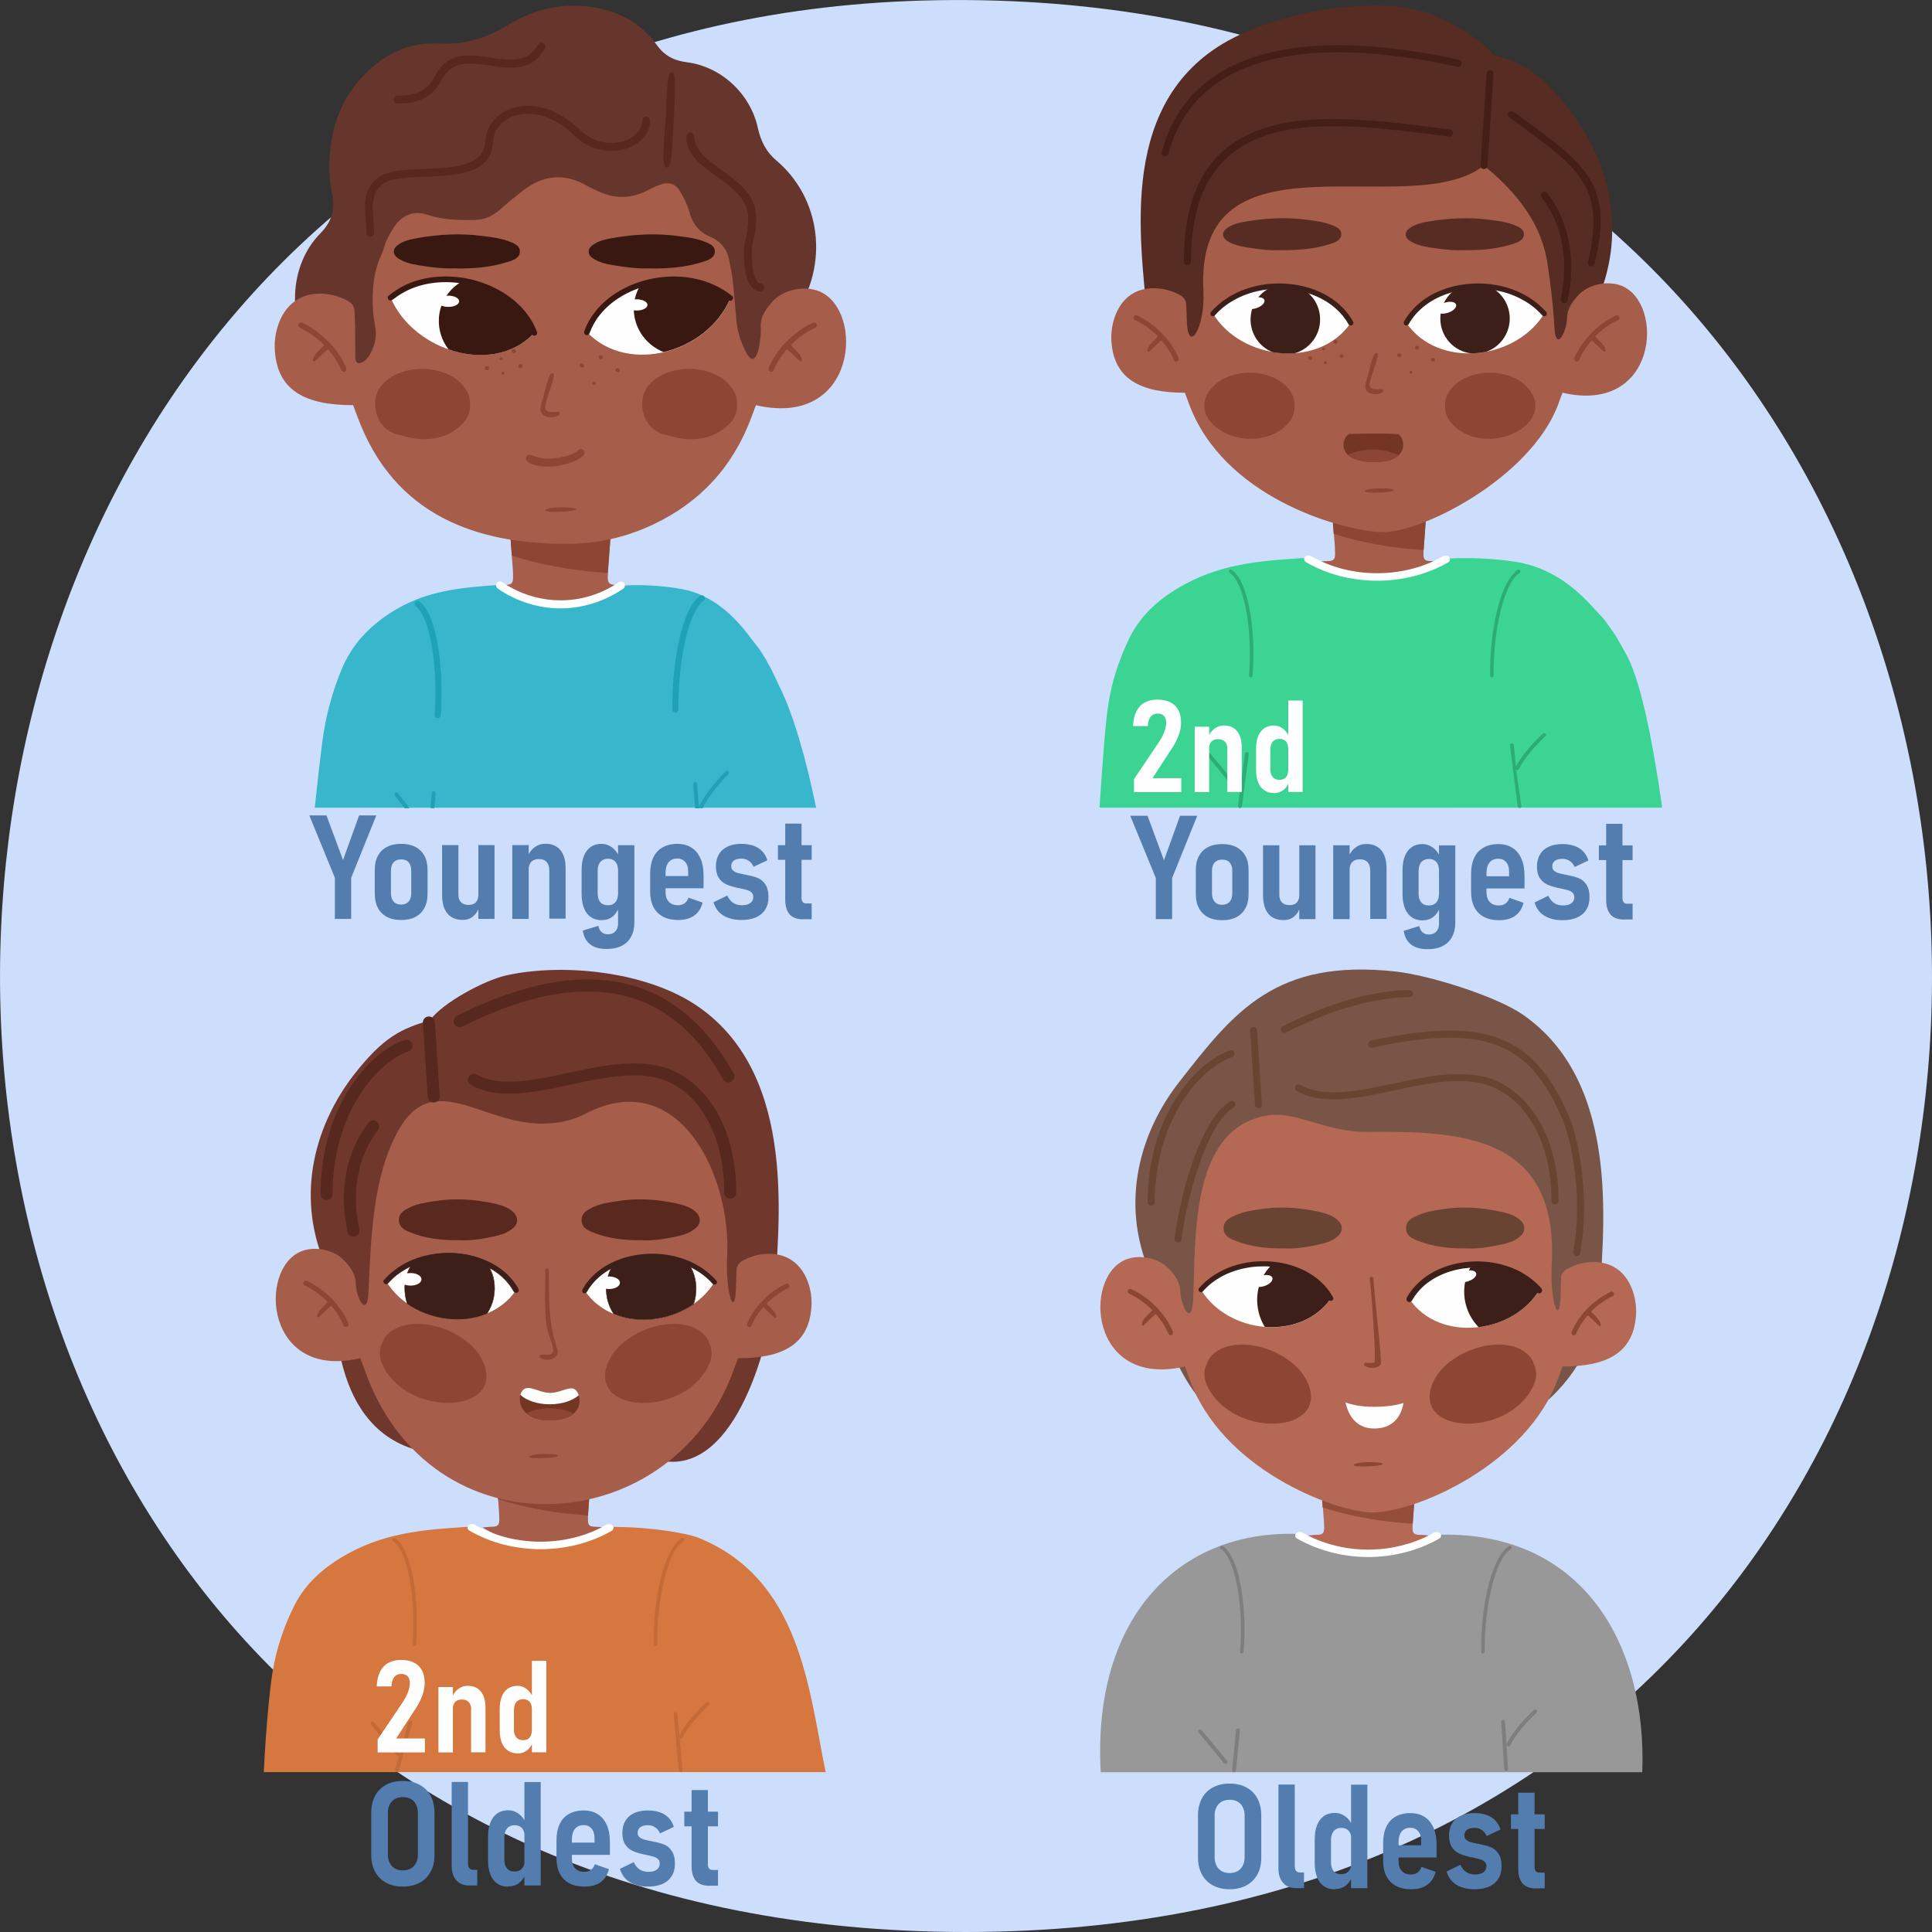 <?xml version="1.0" encoding="UTF-8"?>
<!DOCTYPE svg PUBLIC "-//W3C//DTD SVG 1.1//EN" "http://www.w3.org/Graphics/SVG/1.1/DTD/svg11.dtd">
<!-- Creator: CorelDRAW -->
<svg xmlns="http://www.w3.org/2000/svg" xml:space="preserve" width="121.626mm" height="121.626mm" version="1.1" style="shape-rendering:geometricPrecision; text-rendering:geometricPrecision; image-rendering:optimizeQuality; fill-rule:evenodd; clip-rule:evenodd"
viewBox="0 0 175.33 175.33"
 xmlns:xlink="http://www.w3.org/1999/xlink"
 xmlns:xodm="http://www.corel.com/coreldraw/odm/2003">
 <rect x="0" y="0" width="175.33" height="175.33" fill="#333333" stroke="none"/>
 <defs>
  <style type="text/css">
   <![CDATA[
    .str1 {stroke:#3D1F19;stroke-width:0.09;stroke-miterlimit:22.926}
    .str0 {stroke:#57281E;stroke-width:1.09;stroke-linecap:round;stroke-linejoin:round;stroke-miterlimit:22.926}
    .str2 {stroke:#1FA1B8;stroke-width:0.55;stroke-linecap:round;stroke-linejoin:round;stroke-miterlimit:22.926}
    .fil10 {fill:none;fill-rule:nonzero}
    .fil26 {fill:#381811}
    .fil29 {fill:#38B6CC}
    .fil14 {fill:#3BD492}
    .fil8 {fill:#3D1F19}
    .fil16 {fill:#572C23}
    .fil5 {fill:#59281E}
    .fil25 {fill:#66362C}
    .fil21 {fill:#694433}
    .fil1 {fill:#70382D}
    .fil6 {fill:#753523}
    .fil20 {fill:#785546}
    .fil3 {fill:#8C4633}
    .fil19 {fill:#944D39}
    .fil23 {fill:#989898}
    .fil2 {fill:#A65D49}
    .fil18 {fill:#B56853}
    .fil0 {fill:#CDDEFC}
    .fil11 {fill:#D67740}
    .fil4 {fill:#F7B197}
    .fil7 {fill:#FEFEFE}
    .fil33 {fill:#FEFEFE;fill-rule:nonzero}
    .fil31 {fill:#1FA1B8;fill-rule:nonzero}
    .fil15 {fill:#2DAD75;fill-rule:nonzero}
    .fil28 {fill:#381811;fill-rule:nonzero}
    .fil9 {fill:#3D1F19;fill-rule:nonzero}
    .fil17 {fill:#451E15;fill-rule:nonzero}
    .fil32 {fill:#537DAF;fill-rule:nonzero}
    .fil27 {fill:#57281E;fill-rule:nonzero}
    .fil22 {fill:#694433;fill-rule:nonzero}
    .fil24 {fill:#807D7D;fill-rule:nonzero}
    .fil12 {fill:#C46A37;fill-rule:nonzero}
    .fil30 {fill:#FEFEFE;fill-rule:nonzero}
    .fil13 {fill:white;fill-rule:nonzero}
   ]]>
  </style>
 </defs>
 <g id="Слой_x0020_1">
  <g id="_2261285853760">
   <path class="fil0" d="M85.04 0.02c118.1,-1.95 121.76,175.31 2.62,175.31l0 0c-118.2,-0 -114.68,-173.47 -2.62,-175.31l0 0z"/>
   <g>
    <path class="fil1" d="M51.6 118.23c2.47,0.05 4.94,0.18 7.39,0.55 1.69,0.25 -2.14,12.63 -0.57,13.25 6.58,3.08 10.38,-5.71 11.82,-13.77 0.41,-6.94 2.24,-20.53 -6.82,-26.87 -4.6,-3.23 -12.31,-4.04 -17.53,-2.86 -1.94,0.45 -5.71,2.45 -6.87,4.06 -2.53,0.75 -4.17,1.45 -6.87,4.9 -3.42,4.39 -5.41,10.78 -2.65,17.25 0.1,0.14 0.19,0.29 0.32,0.41 0.32,0.34 0.42,0.72 0.37,1.2 -0.04,0.47 -0.02,0.97 0.08,1.44 0.29,1.23 -0.43,13.09 9.31,14.13 0.28,-0.1 -5.56,-11.46 -5.32,-11.63 0.33,-0.23 -0.2,-1.92 0.16,-1.78 1.4,0.53 2.86,0.6 4.35,0.59 2.74,-0.03 5.46,-0.31 8.17,-0.58 1.56,-0.15 3.12,-0.18 4.68,-0.27l0 0z"/>
    <path class="fil2" d="M49.33 131.58c0.27,-0.02 0.54,-0.03 0.81,-0.06 0.93,-0.06 1.85,0.01 2.77,0.24 0.87,0.22 0.87,0.18 0.8,1.08 -0.11,1.47 -0.23,2.93 -0.33,4.41 -0.02,0.24 -0.03,0.48 -0.02,0.73 0.01,0.4 0.12,0.52 0.47,0.56 0.12,0.02 0.25,0.01 0.37,0.02 0.21,0.01 0.43,0.03 0.66,0.06 -1.67,1.02 -3.55,1.6 -5.54,1.6 -1.99,0 -3.86,-0.58 -5.52,-1.6 0.21,-0.02 0.44,-0.05 0.66,-0.06 0.12,-0.01 0.25,0 0.36,-0.02 0.36,-0.03 0.47,-0.16 0.49,-0.56 0.01,-0.25 -0.01,-0.49 -0.02,-0.73 -0.11,-1.47 -0.21,-2.93 -0.33,-4.41 -0.07,-0.9 -0.07,-0.87 0.8,-1.08 0.92,-0.23 1.84,-0.3 2.77,-0.24 0.27,0.02 0.54,0.03 0.8,0.06l0 0z"/>
    <path class="fil3" d="M53.36 137.53c-0.19,-0.01 -0.4,-0.02 -0.6,-0.05 -2.62,-0.21 -5.17,-0.65 -7.57,-1.43 -0.08,-1.07 -0.16,-2.15 -0.24,-3.22 -0.07,-0.9 -0.07,-0.87 0.8,-1.08 0.21,-0.06 0.43,-0.1 0.64,-0.14 0.79,-0.06 1.59,-0.02 2.4,0.09 0.32,0.05 0.62,0.09 0.94,0.14 0.31,0 0.62,0 0.93,0.01 1.04,0.02 2.06,0.17 3.07,0.49 0,0.13 -0.01,0.29 -0.02,0.49 -0.11,1.47 -0.23,2.93 -0.33,4.41 -0.01,0.09 -0.01,0.18 -0.02,0.28l0 0z"/>
    <path class="fil4" d="M59.24 119.22c1.07,0 1.8,-0.18 2.42,-0.7 0.9,-0.74 1.2,-1.92 0.76,-3.01 -0.8,-1.97 -3.47,-2.8 -5.22,-1.62 -1.13,0.76 -1.53,2.13 -0.91,3.35 0.67,1.32 1.81,1.92 2.96,1.97l0 0z"/>
    <path class="fil4" d="M46.02 116.27c-0.29,-1.71 -1.91,-2.83 -3.63,-2.53 -1.65,0.3 -2.72,1.81 -2.45,3.46 0.27,1.7 1.91,2.92 3.59,2.61 1.82,-0.32 2.81,-1.99 2.49,-3.54l0 0z"/>
    <path class="fil2" d="M32.29 116.65c0.03,-0.97 -0.46,-1.62 -1.05,-2.25 -0.93,-1 -2.69,-1.35 -3.93,-0.83 -3.9,1.61 -3.25,11.71 5.38,9.69 0.14,0.35 0.26,0.7 0.4,1.04 5.92,16.99 27.94,15.54 33.5,0 0.12,-0.34 0.26,-0.68 0.38,-1.04 4.03,0 6.56,-1.21 6.68,-4.92 0.04,-1.39 -0.54,-3.54 -2.4,-4.29 -1.21,-0.5 -2.81,-0.26 -3.91,0.39 -0.29,0.17 -0.47,0.44 -0.5,0.8 -0.01,0.45 -0.03,0.89 -0.04,1.34 -0.05,3.38 -0.99,0.83 -0.81,-2.56 0.4,-7.29 -4.37,-17.37 -12.86,-12.95 -0.93,0.49 -2.16,0.89 -3.89,0.9 -5.45,0.05 -9.92,-4.96 -13.05,0.55 -2.41,4.24 -2.52,10 -2.75,14.77 -0.1,2.11 -0.95,0.92 -1.15,-0.63l0 0z"/>
    <path class="fil5" d="M41.71 112.55c0.98,0.06 2.02,-0.11 3.06,-0.33 0.66,-0.14 1.31,-0.33 1.85,-0.82 0.41,-0.37 0.41,-0.96 0,-1.36 -0.47,-0.47 -1.08,-0.66 -1.69,-0.8 -1.84,-0.41 -3.71,-0.54 -5.58,-0.22 -0.71,0.11 -1.43,0.21 -2.1,0.53 -0.47,0.24 -1.04,0.46 -1.05,1.14 0,0.71 0.55,0.96 1.04,1.15 1.41,0.57 2.89,0.73 4.47,0.71l0 0z"/>
    <path class="fil3" d="M49.68 123.39c0.16,0 0.31,-0.02 0.43,-0.07 0.16,-0.06 0.29,-0.14 0.37,-0.26 0.09,-0.11 0.12,-0.26 0.12,-0.42 0,-0.11 -0.02,-0.23 -0.07,-0.35 -0.82,-2.48 -0.67,-4.54 -0.73,-7.12 -0.02,-0.06 -0.37,-0.09 -0.33,0.11 0.06,0.32 -0.09,2.64 0.06,4.43 0.08,1.05 0.46,1.92 0.52,2.11 0.2,0.65 0.27,0.96 -0.15,1.1 -0.01,0.01 -0.03,0.01 -0.06,0.02 -0.21,0.03 -0.4,0.01 -0.53,0 -0.06,0 -0.1,-0.01 -0.15,-0.01 -0.14,0 -0.2,0.05 -0.2,0.21 0,0.06 0.12,0.14 0.29,0.19 0.12,0.04 0.28,0.07 0.42,0.07l0 0z"/>
    <path class="fil5" d="M58.29 112.55c0.97,0.06 2.02,-0.11 3.06,-0.33 0.66,-0.14 1.31,-0.33 1.84,-0.82 0.42,-0.37 0.42,-0.96 0.01,-1.36 -0.47,-0.47 -1.1,-0.66 -1.69,-0.8 -1.85,-0.41 -3.71,-0.54 -5.58,-0.22 -0.71,0.11 -1.43,0.21 -2.1,0.53 -0.47,0.24 -1.04,0.46 -1.05,1.14 -0.01,0.71 0.54,0.96 1.03,1.15 1.42,0.57 2.89,0.73 4.49,0.71l0 0z"/>
    <path class="fil3" d="M34.68 121.91c-0.33,0.67 -0.26,1.39 0.12,2.13 2.42,4.67 11.03,4.19 9.05,-0.43 -1.12,-2.61 -5.42,-4.3 -7.93,-3.05 -0.61,0.31 -1.05,0.74 -1.24,1.35l0 0z"/>
    <path class="fil3" d="M27.65 116.66c-0.11,-0.06 -0.16,-0.19 -0.11,-0.31 0.06,-0.11 0.19,-0.17 0.32,-0.11 0.77,0.37 1.56,0.92 2.25,1.62 0.61,0.63 1.14,1.38 1.5,2.24 0.06,0.11 0,0.25 -0.12,0.31 -0.11,0.05 -0.25,-0.01 -0.31,-0.13 -0.28,-0.66 -0.67,-1.27 -1.12,-1.78 -0.25,0.19 -0.77,0.7 -1.04,0.96 -0.16,0.15 -0.27,0.08 -0.21,-0.13 0.09,-0.37 0.34,-0.55 0.58,-0.82 0.07,-0.09 0.28,-0.26 0.35,-0.37 -0.63,-0.64 -1.37,-1.14 -2.08,-1.48l0 0z"/>
    <path class="fil3" d="M71.52 116.89c0.11,-0.05 0.16,-0.18 0.1,-0.29 -0.05,-0.11 -0.18,-0.16 -0.28,-0.1 -0.73,0.34 -1.48,0.86 -2.12,1.53 -0.58,0.58 -1.07,1.29 -1.42,2.1 -0.05,0.1 0.01,0.24 0.11,0.29 0.11,0.05 0.25,0 0.29,-0.11 0.26,-0.63 0.63,-1.19 1.06,-1.68 0.23,0.18 0.72,0.66 0.98,0.9 0.14,0.14 0.25,0.08 0.2,-0.11 -0.09,-0.35 -0.33,-0.53 -0.55,-0.79 -0.07,-0.07 -0.27,-0.24 -0.33,-0.33 0.6,-0.6 1.29,-1.07 1.95,-1.4l0 0z"/>
    <path class="fil6" d="M49.78 126.83c-1.04,-0.01 -2.11,-1.49 -2.54,-0.32 -0.27,0.76 0.14,2.5 2.89,2.38 2.55,-0.11 2.64,-1.67 2.35,-2.38 -0.46,-1.12 -1.45,0.32 -2.7,0.32l0 0z"/>
    <path class="fil3" d="M47.76 128.26c0.45,0.4 1.21,0.68 2.37,0.64 0.95,-0.05 1.56,-0.29 1.93,-0.6 -0.56,-0.31 -1.33,-0.5 -2.18,-0.5 -0.82,0 -1.56,0.17 -2.12,0.47l0 0z"/>
    <path class="fil7" d="M49.85 126.4c-1.04,0 -2.18,-1.06 -2.61,0.11 0,0.02 -0.01,0.05 -0.02,0.07 0.55,0.51 1.54,0.86 2.67,0.86 1.11,0 2.08,-0.33 2.63,-0.82 -0.01,-0.03 -0.02,-0.07 -0.03,-0.1 -0.46,-1.12 -1.37,-0.1 -2.63,-0.11l0 0z"/>
    <path class="fil3" d="M48.96 132.33c-1.54,0.02 -0.96,-0.32 0.07,-0.37 2.03,-0.09 2.34,0.34 -0.07,0.37l0 0z"/>
    <path class="fil7" d="M35.06 116.3c3.05,-3.48 9.67,-3.01 11.77,0.79 -2.71,3.97 -9.37,3.18 -11.77,-0.79l0 0z"/>
    <path class="fil8" d="M37.44 114.6c2.16,-0.92 4.79,-0.86 6.82,0.14 0.27,0.45 0.47,0.96 0.57,1.51 0.17,1.07 -0.08,2.11 -0.62,2.94 -2.29,0.95 -5.16,0.56 -7.25,-0.89 -0.07,-0.23 -0.14,-0.46 -0.17,-0.7 -0.18,-1.1 0.08,-2.16 0.66,-3l0 0z"/>
    <path class="fil9" d="M37.43 114.57c1.07,-0.47 2.27,-0.67 3.45,-0.65 1.2,0.02 2.37,0.29 3.4,0.79l0 0 0.01 0.01c0.14,0.23 0.26,0.47 0.35,0.73 0.1,0.24 0.17,0.5 0.21,0.78 0.09,0.54 0.07,1.05 -0.03,1.55 -0.11,0.51 -0.32,0.99 -0.6,1.43l0 0 0 0c-1.15,0.47 -2.43,0.62 -3.69,0.46 -1.28,-0.16 -2.53,-0.62 -3.58,-1.35l0 -0.01 -0.01 0c-0.03,-0.11 -0.07,-0.23 -0.1,-0.35 -0.02,-0.11 -0.06,-0.23 -0.07,-0.35 -0.09,-0.54 -0.08,-1.07 0.03,-1.57 0.11,-0.51 0.33,-1 0.62,-1.44l0 -0.01 0.01 0 0 -0zm3.45 -0.6c-1.16,-0.02 -2.35,0.19 -3.42,0.65 -0.29,0.42 -0.5,0.9 -0.61,1.41 -0.1,0.5 -0.12,1.03 -0.03,1.55 0.02,0.13 0.05,0.24 0.07,0.35 0.03,0.11 0.07,0.23 0.1,0.33 1.05,0.73 2.29,1.19 3.56,1.35 1.24,0.15 2.52,0.01 3.65,-0.45 0.28,-0.42 0.47,-0.9 0.59,-1.4 0.1,-0.49 0.11,-1 0.03,-1.53 -0.05,-0.27 -0.12,-0.53 -0.21,-0.78 -0.09,-0.25 -0.2,-0.49 -0.35,-0.71 -1.02,-0.5 -2.18,-0.77 -3.37,-0.79l0 0z"/>
    <path class="fil9" d="M34.89 116.15c-0.08,0.09 -0.08,0.23 0.02,0.32 0.09,0.08 0.23,0.07 0.32,-0.02 0.46,-0.53 1.01,-0.96 1.62,-1.3 1.37,-0.78 2.99,-1.07 4.58,-0.95 1.56,0.14 3.06,0.7 4.15,1.68 0.43,0.38 0.79,0.82 1.06,1.32 0.07,0.1 0.2,0.15 0.31,0.09 0.11,-0.07 0.16,-0.21 0.09,-0.32 -0.3,-0.55 -0.69,-1.03 -1.15,-1.44 -1.16,-1.04 -2.76,-1.64 -4.42,-1.78l0 0c-1.66,-0.15 -3.39,0.18 -4.82,0.99 -0.66,0.36 -1.24,0.83 -1.74,1.4l0 0z"/>
    <path class="fil9" d="M34.87 116.13c0.25,-0.29 0.52,-0.54 0.8,-0.76 0.31,-0.24 0.62,-0.46 0.95,-0.64 0.71,-0.4 1.49,-0.68 2.29,-0.84 0.84,-0.17 1.69,-0.23 2.54,-0.16l0 0c0.85,0.08 1.67,0.26 2.44,0.58 0.74,0.3 1.41,0.7 1.99,1.21 0.24,0.22 0.45,0.45 0.65,0.68 0.18,0.24 0.36,0.49 0.51,0.76l0 0c0.03,0.07 0.05,0.14 0.02,0.19 -0.02,0.06 -0.06,0.11 -0.11,0.15l0 0c-0.07,0.03 -0.14,0.05 -0.19,0.02 -0.07,-0.01 -0.12,-0.06 -0.15,-0.11 -0.15,-0.25 -0.29,-0.48 -0.47,-0.7 -0.18,-0.23 -0.37,-0.43 -0.59,-0.63 -0.53,-0.47 -1.16,-0.86 -1.85,-1.13 -0.71,-0.29 -1.49,-0.47 -2.29,-0.54 -0.79,-0.06 -1.6,-0.01 -2.4,0.15 -0.76,0.15 -1.49,0.42 -2.16,0.8 -0.3,0.17 -0.6,0.37 -0.87,0.58 -0.27,0.22 -0.52,0.46 -0.75,0.71 -0.04,0.06 -0.1,0.08 -0.17,0.09 -0.07,0 -0.12,-0.02 -0.18,-0.07l0 0c-0.05,-0.05 -0.08,-0.1 -0.08,-0.17 -0.01,-0.07 0.01,-0.13 0.06,-0.18l0 0zm0.04 0.03c-0.04,0.05 -0.06,0.09 -0.06,0.15 0,0.05 0.02,0.1 0.07,0.14 0.04,0.03 0.09,0.06 0.15,0.06 0.05,-0.01 0.1,-0.03 0.14,-0.07l0 0c0.23,-0.26 0.49,-0.5 0.75,-0.72 0.28,-0.23 0.58,-0.42 0.88,-0.59 0.67,-0.38 1.41,-0.65 2.17,-0.81 0.79,-0.16 1.62,-0.21 2.42,-0.14 0.8,0.07 1.58,0.25 2.31,0.54 0.69,0.29 1.32,0.66 1.86,1.14 0.21,0.19 0.41,0.4 0.59,0.63 0.18,0.22 0.34,0.46 0.47,0.71 0.03,0.05 0.08,0.08 0.12,0.09 0.04,0.01 0.1,0.01 0.15,-0.01l0 0c0.06,-0.03 0.09,-0.08 0.1,-0.13 0.01,-0.05 0.01,-0.1 -0.02,-0.15l0 -0.01c-0.15,-0.26 -0.32,-0.51 -0.51,-0.75 -0.19,-0.24 -0.41,-0.47 -0.64,-0.67 -0.57,-0.51 -1.24,-0.92 -1.97,-1.21 -0.77,-0.31 -1.59,-0.5 -2.43,-0.57l0 0c-0.85,-0.07 -1.71,-0.02 -2.53,0.15 -0.8,0.16 -1.58,0.45 -2.28,0.84 -0.33,0.18 -0.64,0.39 -0.94,0.63 -0.28,0.23 -0.55,0.49 -0.79,0.77l0 0z"/>
    <path class="fil10 str0" d="M33.87 102.22c-2.47,3.28 -2.32,6.94 -1.8,9.47m9.64 -19.01c15.65,-7.85 21.79,0.42 24.39,5m-23.1 0.31c4.07,2.28 10.89,-1.67 16.2,-0.82 3.86,0.62 7.07,4.68 7.07,11.07m-26.91 -8.73l-0.44 -6.72m-2.04 2.11c-3,1.03 -7.22,5.77 -7.25,13.45"/>
    <path class="fil7" d="M64.84 116.35c-3.05,-3.48 -9.67,-3.01 -11.77,0.79 2.71,3.97 9.35,3.18 11.77,-0.79l0 0z"/>
    <path class="fil8" d="M62.46 114.65c-2.16,-0.92 -4.79,-0.86 -6.82,0.14 -0.28,0.45 -0.47,0.96 -0.57,1.51 -0.18,1.07 0.07,2.11 0.62,2.94 2.29,0.95 5.16,0.56 7.24,-0.89 0.08,-0.23 0.15,-0.46 0.18,-0.7 0.18,-1.1 -0.08,-2.16 -0.65,-3l0 0z"/>
    <path class="fil9" d="M62.45 114.68c-1.07,-0.46 -2.26,-0.67 -3.42,-0.65 -1.19,0.02 -2.36,0.29 -3.38,0.79 -0.14,0.22 -0.25,0.46 -0.34,0.71 -0.1,0.25 -0.17,0.5 -0.21,0.78 -0.08,0.52 -0.07,1.04 0.03,1.53 0.1,0.5 0.3,0.98 0.58,1.4 1.14,0.46 2.41,0.59 3.66,0.45 1.27,-0.16 2.51,-0.62 3.56,-1.35 0.03,-0.1 0.07,-0.22 0.09,-0.33 0.03,-0.11 0.06,-0.23 0.08,-0.35 0.09,-0.53 0.07,-1.05 -0.03,-1.55 -0.11,-0.51 -0.33,-0.99 -0.61,-1.41l0 0zm-3.43 -0.7c1.19,-0.02 2.38,0.18 3.46,0.65l0.01 0 0 0.01c0.29,0.43 0.51,0.92 0.62,1.44 0.1,0.5 0.12,1.04 0.03,1.57 -0.02,0.13 -0.05,0.24 -0.07,0.35 -0.03,0.13 -0.07,0.24 -0.11,0.35l0 0 0 0.01c-1.06,0.73 -2.3,1.19 -3.58,1.35 -1.27,0.16 -2.55,0.01 -3.69,-0.46l0 0 -0.01 -0c-0.28,-0.43 -0.49,-0.91 -0.59,-1.43 -0.1,-0.5 -0.12,-1.02 -0.03,-1.55 0.04,-0.27 0.11,-0.54 0.21,-0.78 0.09,-0.26 0.21,-0.5 0.35,-0.73l0 -0.01 0.01 0c1.03,-0.5 2.2,-0.76 3.39,-0.79l0 0z"/>
    <path class="fil9" d="M65.01 116.21c0.08,0.09 0.07,0.23 -0.02,0.32 -0.09,0.08 -0.24,0.07 -0.32,-0.02 -0.46,-0.53 -1.02,-0.96 -1.62,-1.3 -1.37,-0.78 -3.01,-1.07 -4.58,-0.95 -1.57,0.14 -3.06,0.7 -4.15,1.68 -0.43,0.38 -0.79,0.82 -1.07,1.32 -0.06,0.1 -0.19,0.15 -0.31,0.08 -0.1,-0.06 -0.15,-0.19 -0.08,-0.31 0.29,-0.55 0.69,-1.03 1.15,-1.44 1.16,-1.04 2.76,-1.64 4.42,-1.78l0 0c1.66,-0.15 3.39,0.18 4.82,0.99 0.64,0.36 1.24,0.83 1.74,1.4l0 0z"/>
    <path class="fil3" d="M64.37 121.91c0.33,0.67 0.26,1.39 -0.12,2.13 -2.42,4.67 -11.02,4.19 -9.05,-0.43 1.12,-2.61 5.42,-4.3 7.93,-3.05 0.61,0.31 1.05,0.74 1.24,1.35l0 0z"/>
    <path class="fil7" d="M55.27 115.84c0.55,0 0.99,0.25 0.99,0.57 0,0.32 -0.44,0.57 -0.99,0.57 -0.55,0 -1,-0.25 -1,-0.57 -0,-0.32 0.45,-0.57 1,-0.57l0 0z"/>
    <path class="fil7" d="M37.26 115.53c0.55,0 0.99,0.25 0.99,0.57 0,0.32 -0.44,0.57 -0.99,0.57 -0.55,0 -1.01,-0.25 -1.01,-0.57 -0,-0.32 0.45,-0.57 1.01,-0.57l0 0z"/>
    <path class="fil11" d="M55.35 138.54c0.14,0.01 0.28,0.02 0.43,0.03 3.62,0.02 6.7,0.62 7.57,0.97 9.32,3.75 10.03,13.75 11.58,21.28 0,0 0,0 0,0 -28.87,0 -29.2,0 -50.99,0 -0.01,0 -0,-0.02 0,-0.03 0.21,-4.22 0.55,-7.5 0.78,-8.97 0.34,-2.1 0.99,-4.12 1.97,-6.07 1.03,-2.09 2.79,-3.62 4.97,-4.8 3.69,-2.01 7.42,-2.18 11.6,-2.44 -0.26,0.02 -0.53,0.03 -0.79,0.06 2.01,1.03 4.27,1.6 6.67,1.6 1.59,0 7.95,-1.52 6.22,-1.63l0 0z"/>
    <path class="fil12" d="M36.26 159.1c0.06,0.07 0.04,0.17 -0.03,0.23 -0.08,0.06 -0.19,0.05 -0.25,-0.03l-2.32 -2.8c-0.06,-0.07 -0.05,-0.17 0.03,-0.23 0.08,-0.06 0.19,-0.05 0.25,0.03l2.32 2.8zm25.68 1.54c0.01,0.09 -0.07,0.17 -0.16,0.18 -0.1,0.01 -0.19,-0.06 -0.19,-0.15l-0.46 -5.13c-0.01,-0.09 0.06,-0.17 0.16,-0.18 0.09,0 0.18,0.07 0.19,0.16l0.18 1.95c0.2,-0.41 0.54,-0.9 0.95,-1.41 0.45,-0.56 0.99,-1.12 1.49,-1.57 0.07,-0.07 0.18,-0.07 0.25,0 0.07,0.07 0.07,0.17 0,0.23 -0.49,0.45 -1,1 -1.46,1.55 -0.42,0.51 -0.77,1.03 -0.95,1.42 -0.03,0.09 -0.14,0.13 -0.23,0.09 -0.01,0 -0.02,-0.01 -0.03,-0.01l0.26 2.89zm-0.11 -21.04c0.08,-0.05 0.17,-0.02 0.23,0.06 0.05,0.07 0.02,0.17 -0.06,0.22 -0.7,0.46 -1.28,1.71 -1.68,3.3 -0.46,1.81 -0.71,4.03 -0.67,6.03 0,0.09 -0.07,0.16 -0.16,0.16 -0.09,0 -0.16,-0.07 -0.16,-0.16 -0.05,-2.01 0.2,-4.27 0.67,-6.1 0.43,-1.65 1.05,-2.98 1.83,-3.49l0 0zm-26.16 0.27c-0.07,-0.05 -0.09,-0.15 -0.03,-0.23 0.05,-0.07 0.15,-0.09 0.21,-0.05 0.76,0.51 1.29,1.84 1.62,3.5 0.35,1.84 0.45,4.09 0.29,6.1 -0.01,0.09 -0.09,0.16 -0.18,0.15 -0.08,0 -0.15,-0.08 -0.14,-0.17 0.16,-1.99 0.06,-4.21 -0.29,-6.01 -0.31,-1.59 -0.8,-2.84 -1.48,-3.3l0 0zm0.53 20.8c-0.01,0.09 -0.09,0.16 -0.19,0.15 -0.09,-0.01 -0.17,-0.09 -0.16,-0.18l1.21 -4.34c0.01,-0.09 0.1,-0.16 0.19,-0.15 0.1,0.01 0.17,0.09 0.17,0.17l-1.22 4.35z"/>
    <path class="fil13" d="M55.05 138.37c0.18,-0.1 0.43,-0.06 0.55,0.09 0.12,0.15 0.08,0.37 -0.1,0.47 -0.95,0.54 -1.98,0.96 -3.08,1.24 -1.06,0.27 -2.19,0.42 -3.36,0.42 -1.16,0 -2.29,-0.15 -3.37,-0.42 -1.1,-0.29 -2.14,-0.72 -3.08,-1.26 -0.18,-0.1 -0.23,-0.31 -0.1,-0.46 0.12,-0.16 0.37,-0.19 0.55,-0.09 0.88,0.5 1.84,0.89 2.87,1.16 0.99,0.25 2.05,0.39 3.13,0.39 1.08,0 2.14,-0.14 3.12,-0.39 1.03,-0.26 1.99,-0.66 2.87,-1.16l0 0z"/>
   </g>
   <g>
    <path class="fil14" d="M131.26 50.65c0.15,0.01 0.29,0.02 0.44,0.03 1.02,-0.07 3.57,-0.06 5.88,0.31 3.01,0.48 5.31,2.21 7.14,4.3 0.09,0.09 0.19,0.19 0.28,0.3l0.03 0.02 0 0.01 0.02 0.01c0.03,0.05 0.08,0.09 0.12,0.14l0.02 0.02 0.01 0.02 0.03 0.02 0.02 0.03 0.02 0.01 0.01 0.02 0.01 0.01 0.01 0 0.01 0.02 0 0 0.08 0.08 0.01 0.02 0.02 0.02 0.03 0.03 0.02 0.03c0.07,0.08 0.14,0.16 0.2,0.24l0 0.01c0.06,0.08 0.12,0.16 0.18,0.24l0.01 0.01c0.06,0.08 0.11,0.16 0.17,0.24l0.02 0.02c0.06,0.08 0.1,0.15 0.16,0.23l0.03 0.05c0.04,0.07 0.09,0.13 0.14,0.19l0.05 0.08c0.04,0.06 0.08,0.11 0.11,0.17l0.08 0.11 0.08 0.13c0.03,0.06 0.07,0.11 0.1,0.17l0.04 0.08c0.19,0.32 0.38,0.65 0.55,0.98l0.08 0.14c1.3,2.14 2.42,7.44 3.35,13.93 0.01,0.05 0.04,0.17 -0.01,0.17 -26.99,0.01 -26.34,0 -50.99,0 -0.05,0 -0.04,-0.1 -0.03,-0.15 0.28,-4.35 0.56,-7.75 0.79,-9.24 0.33,-2.1 0.99,-4.12 1.95,-6.07 1.04,-2.09 2.79,-3.62 4.97,-4.8 3.69,-2.01 7.43,-2.18 11.61,-2.44 -0.27,0.02 -0.53,0.05 -0.79,0.06 2,1.03 4.27,1.6 6.67,1.6 1.59,-0 7.95,-1.51 6.21,-1.63l0 0z"/>
    <path class="fil15" d="M112.17 71.21c0.06,0.07 0.05,0.17 -0.03,0.23 -0.08,0.06 -0.18,0.05 -0.25,-0.02l-2.3 -2.81c-0.07,-0.07 -0.05,-0.17 0.02,-0.23 0.08,-0.06 0.19,-0.05 0.25,0.03l2.32 2.8zm25.91 1.94c0.01,0.09 -0.06,0.17 -0.16,0.18 -0.09,0.01 -0.18,-0.06 -0.19,-0.15l-0.7 -5.54c-0.01,-0.09 0.07,-0.17 0.16,-0.17 0.1,-0.01 0.19,0.06 0.19,0.15l0.19 1.95c0.2,-0.41 0.54,-0.9 0.95,-1.4 0.45,-0.56 0.98,-1.13 1.48,-1.59 0.08,-0.07 0.19,-0.07 0.26,0 0.07,0.07 0.06,0.17 -0.01,0.23 -0.49,0.45 -1.01,1 -1.45,1.55 -0.42,0.53 -0.77,1.03 -0.95,1.43 -0.04,0.08 -0.15,0.11 -0.24,0.08 -0.01,0 -0.01,-0.01 -0.02,-0.01l0.48 3.29zm-0.33 -21.44c0.07,-0.05 0.17,-0.02 0.21,0.06 0.04,0.07 0.02,0.17 -0.05,0.22 -0.71,0.46 -1.29,1.71 -1.69,3.31 -0.46,1.8 -0.7,4.03 -0.67,6.01 0,0.09 -0.07,0.16 -0.16,0.16 -0.08,0 -0.16,-0.07 -0.16,-0.16 -0.03,-2.01 0.2,-4.27 0.68,-6.09 0.43,-1.67 1.05,-2.99 1.83,-3.5l0 0zm-26.16 0.27c-0.07,-0.05 -0.09,-0.15 -0.04,-0.23 0.06,-0.07 0.15,-0.09 0.23,-0.03 0.75,0.5 1.29,1.84 1.6,3.49 0.36,1.84 0.46,4.1 0.29,6.1 0,0.09 -0.08,0.16 -0.17,0.15 -0.09,0 -0.15,-0.08 -0.15,-0.17 0.16,-1.99 0.07,-4.21 -0.28,-6.01 -0.31,-1.59 -0.8,-2.84 -1.48,-3.3l0 0zm1.11 21.2c-0.01,0.09 -0.1,0.16 -0.19,0.15 -0.1,-0.01 -0.17,-0.09 -0.16,-0.17l0.63 -4.76c0.01,-0.09 0.09,-0.16 0.19,-0.15 0.1,0.01 0.17,0.09 0.16,0.18l-0.63 4.75z"/>
    <path class="fil2" d="M125.16 43.95c0.27,-0.01 0.54,-0.03 0.81,-0.05 0.93,-0.06 1.85,0.01 2.77,0.23 0.86,0.22 0.87,0.18 0.8,1.08 -0.11,1.47 -0.23,2.93 -0.33,4.4 -0.02,0.24 -0.03,0.49 -0.03,0.73 0.01,0.4 0.12,0.53 0.49,0.57 0.12,0.01 0.25,0.01 0.36,0.01 0.23,0.02 0.44,0.03 0.66,0.06 -1.66,1.03 -3.54,1.6 -5.52,1.6 -1.99,0 -3.86,-0.57 -5.52,-1.6 0.21,-0.02 0.44,-0.03 0.66,-0.06 0.12,0 0.25,0 0.36,-0.01 0.36,-0.05 0.47,-0.17 0.49,-0.57 0,-0.24 -0.01,-0.49 -0.02,-0.73 -0.11,-1.47 -0.23,-2.93 -0.33,-4.4 -0.08,-0.9 -0.07,-0.87 0.8,-1.08 0.92,-0.22 1.84,-0.29 2.77,-0.23 0.26,0.01 0.53,0.03 0.8,0.05l0 0z"/>
    <path class="fil3" d="M129.2 49.91c-0.2,-0.01 -0.4,-0.02 -0.6,-0.03 -2.62,-0.21 -5.19,-0.66 -7.57,-1.44 -0.08,-1.07 -0.16,-2.15 -0.24,-3.22 -0.08,-0.9 -0.07,-0.87 0.8,-1.08 0.21,-0.05 0.43,-0.09 0.64,-0.13 0.79,-0.07 1.59,-0.03 2.4,0.08 0.3,0.05 0.62,0.09 0.93,0.14 0.32,0 0.63,0.01 0.94,0.01 1.03,0.02 2.06,0.18 3.07,0.5 0,0.11 -0.01,0.27 -0.02,0.48 -0.11,1.47 -0.23,2.93 -0.33,4.4 -0.01,0.09 -0.01,0.19 -0.02,0.29l0 0z"/>
    <path class="fil4" d="M116.02 31.5c-1.14,0.01 -1.91,-0.19 -2.56,-0.73 -0.97,-0.8 -1.28,-2.04 -0.8,-3.21 0.85,-2.09 3.67,-2.96 5.54,-1.71 1.2,0.81 1.62,2.26 0.97,3.56 -0.71,1.4 -1.92,2.04 -3.14,2.09l0 0z"/>
    <path class="fil4" d="M130.06 28.37c0.32,-1.81 2.02,-3 3.85,-2.68 1.74,0.31 2.88,1.93 2.6,3.67 -0.29,1.8 -2.03,3.09 -3.82,2.77 -1.92,-0.34 -2.98,-2.11 -2.63,-3.77l0 0z"/>
    <path class="fil16" d="M122.9 30.6c-2.49,0.06 -4.95,0.19 -7.4,0.56 -1.68,0.25 -3.3,0.76 -4.87,1.38 -2.64,1.03 -5.05,-0.21 -6.37,-1.92 -0.41,-6.94 -3.25,-19.73 5.81,-26.07 4.6,-3.23 13.32,-4.83 18.55,-3.65 1.94,0.43 5.71,2.44 6.87,4.06 2.53,0.75 4.17,1.44 6.86,4.9 3.43,4.38 5.41,10.77 2.67,17.24 -0.1,0.15 -0.2,0.3 -0.32,0.42 -0.33,0.34 -0.43,0.72 -0.37,1.2 0.04,0.47 0.02,0.97 -0.09,1.43 -0.29,1.23 -1.67,3.15 -2.87,2.72 -0.28,-0.11 -0.87,-0.03 -1.12,-0.22 -0.32,-0.23 0.2,-1.92 -0.16,-1.78 -1.4,0.53 -2.86,0.6 -4.35,0.59 -2.73,-0.02 -5.45,-0.3 -8.17,-0.57 -1.55,-0.16 -3.12,-0.19 -4.67,-0.29l0 0z"/>
    <path class="fil2" d="M142.21 29.03c-0.03,-0.98 0.46,-1.63 1.04,-2.26 0.93,-0.99 2.69,-1.34 3.94,-0.82 3.89,1.6 3.25,11.7 -5.39,9.69 -0.14,0.34 -0.26,0.68 -0.38,1.03 -2.49,6.7 -12.53,11.82 -16.17,11.62 -3.86,-0.22 -14.24,-3.25 -17.34,-11.62 -0.12,-0.34 -0.25,-0.68 -0.38,-1.03 -4.02,0 -6.56,-1.22 -6.68,-4.92 -0.03,-1.4 0.54,-3.55 2.39,-4.3 1.22,-0.49 2.81,-0.26 3.92,0.4 0.28,0.17 0.47,0.43 0.49,0.8 0.02,0.45 0.05,0.89 0.05,1.34 0.05,3.38 1.69,0.82 1.51,-2.56 -0.82,-15.22 18.78,-6.1 25.45,-11.38 4.1,3.32 5.33,6.32 5.74,8.68 0,0.02 0.52,3.18 0.66,5.96 0.1,2.11 0.94,0.92 1.15,-0.63l0 0z"/>
    <path class="fil16" d="M132.78 22.7c-0.97,0.05 -2.02,-0.09 -3.05,-0.25 -0.67,-0.11 -1.32,-0.26 -1.85,-0.64 -0.42,-0.3 -0.41,-0.75 -0.01,-1.06 0.49,-0.38 1.1,-0.53 1.69,-0.63 1.85,-0.33 3.72,-0.42 5.59,-0.18 0.71,0.1 1.42,0.17 2.09,0.42 0.47,0.18 1.04,0.35 1.05,0.89 0.01,0.55 -0.54,0.74 -1.03,0.9 -1.41,0.45 -2.89,0.57 -4.49,0.55l0 0z"/>
    <path class="fil3" d="M124.82 35.78c-0.17,-0.01 -0.32,-0.03 -0.43,-0.07 -0.17,-0.06 -0.29,-0.15 -0.38,-0.26 -0.08,-0.13 -0.12,-0.26 -0.11,-0.43 0,-0.1 0.02,-0.23 0.07,-0.35 0.16,-0.48 0.42,-1.72 0.61,-2.19l0.11 -0.26c0.02,-0.07 0.07,-0.1 0.11,-0.14 0.24,-0.13 0.26,0.03 0.23,0.24 -0.1,0.53 -0.42,1.37 -0.58,1.89 -0.21,0.64 -0.28,0.95 0.14,1.1 0.02,0 0.05,0.01 0.06,0.01 0.23,0.03 0.41,0.02 0.53,0.01 0.06,-0.01 0.11,-0.01 0.15,-0.01 0.14,0 0.2,0.03 0.2,0.19 0,0.07 -0.12,0.15 -0.28,0.19 -0.14,0.05 -0.29,0.08 -0.42,0.08l0 0z"/>
    <path class="fil16" d="M116.2 22.7c-0.97,0.05 -2.01,-0.09 -3.05,-0.25 -0.67,-0.11 -1.32,-0.26 -1.85,-0.64 -0.41,-0.3 -0.41,-0.75 -0.01,-1.06 0.49,-0.38 1.1,-0.53 1.71,-0.63 1.84,-0.33 3.71,-0.42 5.58,-0.18 0.71,0.1 1.43,0.17 2.1,0.42 0.47,0.18 1.03,0.35 1.04,0.89 0.01,0.55 -0.54,0.74 -1.03,0.9 -1.41,0.45 -2.89,0.57 -4.48,0.55l0 0z"/>
    <path class="fil3" d="M117.47 36.84c0.05,0.67 -0.23,1.26 -0.73,1.75 -3.23,3.1 -9.6,-0.23 -6.73,-3.43 1.64,-1.83 5.41,-1.77 6.94,0.14 0.36,0.46 0.57,0.97 0.53,1.55l0 0z"/>
    <path class="fil3" d="M146.84 29.05c0.12,-0.06 0.17,-0.19 0.11,-0.32 -0.06,-0.11 -0.19,-0.16 -0.3,-0.11 -0.78,0.38 -1.57,0.92 -2.25,1.63 -0.62,0.63 -1.15,1.38 -1.51,2.23 -0.04,0.13 0.01,0.26 0.12,0.31 0.11,0.06 0.26,0 0.3,-0.13 0.28,-0.66 0.68,-1.26 1.13,-1.78 0.24,0.19 0.76,0.71 1.04,0.97 0.16,0.14 0.26,0.08 0.21,-0.13 -0.09,-0.38 -0.35,-0.56 -0.59,-0.83 -0.07,-0.08 -0.28,-0.26 -0.34,-0.37 0.63,-0.64 1.36,-1.14 2.07,-1.47l0 0z"/>
    <path class="fil3" d="M102.99 29.05c-0.11,-0.06 -0.16,-0.19 -0.11,-0.32 0.06,-0.11 0.19,-0.16 0.32,-0.11 0.77,0.38 1.56,0.92 2.25,1.63 0.61,0.63 1.14,1.38 1.5,2.23 0.06,0.13 0,0.26 -0.12,0.31 -0.11,0.06 -0.25,0 -0.3,-0.13 -0.28,-0.66 -0.67,-1.26 -1.13,-1.78 -0.24,0.19 -0.76,0.71 -1.03,0.97 -0.16,0.14 -0.27,0.08 -0.23,-0.13 0.1,-0.38 0.35,-0.56 0.59,-0.83 0.07,-0.08 0.28,-0.26 0.35,-0.37 -0.63,-0.64 -1.37,-1.14 -2.08,-1.47l0 0z"/>
    <path class="fil3" d="M126.98 32.42c-0.05,-0.01 -0.08,-0.01 -0.11,-0.05 -0.06,-0.03 -0.08,-0.11 -0.06,-0.18 0.03,-0.1 0.16,-0.16 0.27,-0.1 0.09,0.05 0.12,0.15 0.07,0.24 -0.03,0.06 -0.1,0.09 -0.17,0.09l0 0z"/>
    <path class="fil3" d="M128.59 31.72c-0.04,0 -0.08,-0.01 -0.11,-0.03 -0.06,-0.05 -0.08,-0.11 -0.06,-0.18 0.03,-0.1 0.16,-0.16 0.27,-0.1 0.09,0.05 0.12,0.15 0.07,0.23 -0.04,0.07 -0.1,0.1 -0.17,0.09l0 0z"/>
    <path class="fil3" d="M130.03 32.81c-0.04,0 -0.08,-0.01 -0.1,-0.03 -0.07,-0.05 -0.09,-0.11 -0.07,-0.18 0.03,-0.1 0.17,-0.16 0.27,-0.1 0.09,0.03 0.12,0.15 0.07,0.23 -0.03,0.07 -0.1,0.09 -0.17,0.09l0 0z"/>
    <path class="fil3" d="M128.02 33.91c-0.02,0 -0.06,-0.01 -0.08,-0.02 -0.03,-0.03 -0.06,-0.09 -0.03,-0.14 0.02,-0.08 0.11,-0.11 0.19,-0.08 0.07,0.03 0.09,0.11 0.06,0.17 -0.03,0.05 -0.08,0.07 -0.14,0.07l0 0z"/>
    <path class="fil3" d="M120.09 31.81c-0.02,0 -0.04,-0.01 -0.07,-0.02 -0.04,-0.03 -0.07,-0.09 -0.04,-0.14 0.02,-0.08 0.11,-0.11 0.19,-0.08 0.07,0.03 0.09,0.11 0.06,0.17 -0.03,0.05 -0.08,0.07 -0.14,0.07l0 0z"/>
    <path class="fil3" d="M121.18 31.19c-0.03,0 -0.08,-0.01 -0.1,-0.03 -0.06,-0.05 -0.09,-0.11 -0.07,-0.18 0.05,-0.11 0.17,-0.16 0.27,-0.11 0.09,0.05 0.12,0.15 0.07,0.24 -0.03,0.06 -0.09,0.09 -0.17,0.09l0 0z"/>
    <path class="fil3" d="M118.89 32.65c-0.05,0 -0.08,-0.01 -0.11,-0.03 -0.06,-0.05 -0.08,-0.11 -0.06,-0.18 0.03,-0.11 0.17,-0.16 0.27,-0.11 0.09,0.05 0.12,0.16 0.07,0.24 -0.03,0.07 -0.1,0.09 -0.17,0.09l0 0z"/>
    <path class="fil3" d="M120.27 33.04c-0.03,0 -0.06,-0.01 -0.08,-0.02 -0.05,-0.03 -0.06,-0.09 -0.05,-0.14 0.02,-0.08 0.12,-0.13 0.19,-0.08 0.07,0.03 0.1,0.1 0.06,0.17 -0.02,0.05 -0.07,0.07 -0.12,0.07l0 0z"/>
    <path class="fil6" d="M122.51 39.38c0.02,0 3.1,-0.09 4.32,0.02 0.6,0.06 1.4,2.68 -2.35,2.52 -3.64,-0.15 -2.49,-2.57 -1.97,-2.55l0 0z"/>
    <path class="fil3" d="M126.93 41.32c-0.41,0.39 -1.15,0.66 -2.45,0.61 -1.12,-0.05 -1.79,-0.31 -2.16,-0.64 1.39,-0.67 3.24,-0.66 4.61,0.03l0 0z"/>
    <path class="fil3" d="M124.79 44.71c-1.54,0.01 -0.97,-0.33 0.06,-0.38 2.04,-0.09 2.34,0.34 -0.06,0.38l0 0z"/>
    <path class="fil3" d="M121.74 32.48c-0.03,0 -0.07,-0.01 -0.1,-0.03 -0.06,-0.05 -0.08,-0.11 -0.06,-0.18 0.03,-0.1 0.16,-0.16 0.26,-0.11 0.09,0.05 0.12,0.16 0.08,0.24 -0.05,0.07 -0.1,0.09 -0.18,0.09l0 0z"/>
    <path class="fil7" d="M140.14 28.46c-3.24,-3.69 -10.27,-3.2 -12.51,0.84 2.88,4.21 9.94,3.37 12.51,-0.84l0 0z"/>
    <path class="fil8" d="M135.23 26.03c-0.99,-0.11 -2.01,-0.07 -2.98,0.14 -0.93,0.55 -1.54,1.57 -1.54,2.74 0,1.64 1.23,2.99 2.81,3.16 0.45,-0.01 0.89,-0.06 1.33,-0.14 1.25,-0.42 2.16,-1.62 2.16,-3.02 -0,-1.27 -0.72,-2.36 -1.79,-2.88l0 0z"/>
    <path class="fil9" d="M140.31 28.3c0.09,0.1 0.08,0.25 -0.01,0.34 -0.1,0.08 -0.25,0.08 -0.34,-0.02 -0.5,-0.56 -1.08,-1.03 -1.73,-1.38 -1.43,-0.82 -3.17,-1.14 -4.85,-1 -1.66,0.14 -3.25,0.74 -4.41,1.78 -0.45,0.4 -0.84,0.87 -1.13,1.4 -0.07,0.11 -0.21,0.16 -0.33,0.09 -0.11,-0.07 -0.16,-0.22 -0.09,-0.33 0.32,-0.58 0.73,-1.08 1.23,-1.53 1.23,-1.11 2.93,-1.75 4.69,-1.89l0 0c1.75,-0.15 3.59,0.19 5.12,1.06 0.69,0.39 1.31,0.88 1.84,1.48l0 0z"/>
    <path class="fil17" d="M139.91 17.92c-0.1,-0.15 -0.08,-0.34 0.06,-0.45 0.15,-0.11 0.34,-0.08 0.45,0.06 1.28,1.69 1.86,3.48 2.08,5.18 0.21,1.68 0.03,3.26 -0.23,4.55 -0.03,0.18 -0.2,0.29 -0.37,0.25 -0.17,-0.03 -0.28,-0.21 -0.25,-0.38 0.25,-1.24 0.42,-2.75 0.21,-4.36 -0.19,-1.59 -0.76,-3.27 -1.95,-4.86l0 0zm-7.52 -12.5c0.17,0.05 0.28,0.22 0.25,0.39 -0.03,0.17 -0.2,0.29 -0.37,0.25 -11.08,-2.4 -17.43,-1.19 -21.13,1.03 -3.64,2.18 -4.68,5.33 -5.1,6.87 -0.05,0.17 -0.21,0.27 -0.38,0.23 -0.17,-0.05 -0.27,-0.23 -0.23,-0.4 0.44,-1.62 1.54,-4.95 5.38,-7.26 3.81,-2.27 10.32,-3.54 21.58,-1.11l0 0zm-0.8 6.33c0.17,0.02 0.29,0.18 0.27,0.35 -0.01,0.18 -0.17,0.31 -0.35,0.29l-1.11 -0.14c-3.07,-0.39 -6.32,-0.8 -9.35,-0.8 -7.04,0 -12.97,2.24 -12.97,12.28 0,0.18 -0.14,0.32 -0.32,0.32 -0.18,0 -0.32,-0.14 -0.32,-0.32 0,-10.57 6.23,-12.93 13.6,-12.93 3.07,0 6.34,0.41 9.43,0.81l1.11 0.14zm3.4 3.28c-0.01,0.18 -0.16,0.32 -0.34,0.31 -0.17,-0.01 -0.3,-0.17 -0.29,-0.34l0.55 -8.34c0.01,-0.17 0.16,-0.31 0.33,-0.3 0.18,0.01 0.32,0.16 0.3,0.34l-0.55 8.33zm1.99 -4.37c-0.15,-0.1 -0.18,-0.31 -0.07,-0.46 0.1,-0.14 0.29,-0.17 0.44,-0.07l0.9 0.66c5.74,4.21 8.19,6 6.46,13.13 -0.03,0.17 -0.2,0.27 -0.37,0.24 -0.18,-0.05 -0.28,-0.22 -0.24,-0.39 1.63,-6.71 -0.72,-8.43 -6.23,-12.46l-0.9 -0.66z"/>
    <path class="fil7" d="M110.08 28.46c3.23,-3.69 10.26,-3.2 12.5,0.84 -2.88,4.21 -9.94,3.37 -12.5,-0.84l0 0z"/>
    <path class="fil8" d="M115.61 25.98c0.88,-0.05 1.77,0.05 2.61,0.25 0.95,0.55 1.58,1.57 1.58,2.76 0,1.46 -0.97,2.69 -2.31,3.07 -0.66,0.05 -1.33,0.01 -2,-0.1 -1.18,-0.47 -2,-1.62 -2,-2.97 0,-1.39 0.88,-2.58 2.11,-3.01l0 0z"/>
    <path class="fil9" d="M109.9 28.3c-0.09,0.1 -0.08,0.25 0.02,0.34 0.09,0.08 0.25,0.08 0.33,-0.02 0.5,-0.56 1.08,-1.03 1.73,-1.38 1.43,-0.82 3.17,-1.14 4.85,-1 1.66,0.14 3.25,0.74 4.41,1.78 0.45,0.4 0.84,0.87 1.13,1.4 0.07,0.11 0.21,0.16 0.33,0.09 0.11,-0.07 0.16,-0.22 0.09,-0.33 -0.32,-0.58 -0.73,-1.08 -1.23,-1.53 -1.23,-1.11 -2.93,-1.75 -4.69,-1.89l0 0c-1.75,-0.15 -3.59,0.19 -5.12,1.06 -0.69,0.39 -1.31,0.88 -1.84,1.48l0 0z"/>
    <path class="fil3" d="M131.14 36.84c-0.03,0.67 0.23,1.26 0.75,1.75 3.23,3.1 9.6,-0.23 6.72,-3.43 -1.64,-1.83 -5.4,-1.77 -6.93,0.14 -0.37,0.46 -0.58,0.97 -0.54,1.55l0 0z"/>
    <path class="fil7" d="M113.7 27.06c-0.49,0.16 -0.81,0.49 -0.73,0.74 0.08,0.25 0.54,0.33 1.03,0.17 0.5,-0.16 0.82,-0.49 0.75,-0.74 -0.09,-0.25 -0.54,-0.33 -1.04,-0.17l0 0z"/>
    <path class="fil7" d="M131.11 27.47c-0.49,0.16 -0.81,0.49 -0.73,0.74 0.08,0.26 0.54,0.33 1.03,0.17 0.49,-0.16 0.81,-0.49 0.73,-0.74 -0.08,-0.25 -0.54,-0.33 -1.03,-0.17l0 0z"/>
    <path class="fil13" d="M130.97 50.48c0.18,-0.1 0.43,-0.06 0.55,0.09 0.12,0.16 0.08,0.37 -0.11,0.47 -0.94,0.54 -1.98,0.96 -3.07,1.24 -1.07,0.27 -2.2,0.42 -3.37,0.42 -1.16,0 -2.29,-0.15 -3.36,-0.42 -1.11,-0.29 -2.15,-0.71 -3.08,-1.26 -0.18,-0.1 -0.24,-0.31 -0.11,-0.46 0.12,-0.16 0.37,-0.19 0.56,-0.09 0.88,0.5 1.84,0.9 2.87,1.16 0.98,0.25 2.03,0.39 3.12,0.39 1.1,0 2.14,-0.14 3.13,-0.39 1.03,-0.26 1.99,-0.66 2.87,-1.16l0 0z"/>
   </g>
   <g>
    <path class="fil18" d="M124.17 132.32c0.27,-0.01 0.54,-0.03 0.81,-0.05 0.93,-0.06 1.85,0.01 2.77,0.24 0.86,0.21 0.87,0.17 0.8,1.08 -0.11,1.46 -0.23,2.93 -0.33,4.39 -0.02,0.24 -0.03,0.49 -0.03,0.73 0.01,0.4 0.12,0.52 0.49,0.57 0.12,0.01 0.24,0.01 0.36,0.01 0.23,0.02 0.44,0.03 0.66,0.06 -1.66,1.03 -3.54,1.6 -5.52,1.6 -1.99,0 -3.86,-0.57 -5.52,-1.6 0.21,-0.02 0.44,-0.03 0.66,-0.06 0.12,0 0.24,0 0.36,-0.01 0.36,-0.05 0.47,-0.17 0.49,-0.57 0,-0.24 -0.01,-0.49 -0.03,-0.73 -0.1,-1.46 -0.21,-2.93 -0.33,-4.39 -0.07,-0.91 -0.06,-0.88 0.8,-1.08 0.93,-0.23 1.84,-0.3 2.78,-0.24 0.26,0.01 0.53,0.03 0.8,0.05l0 0z"/>
    <path class="fil19" d="M128.2 138.27c-0.2,-0.01 -0.4,-0.02 -0.6,-0.03 -2.62,-0.21 -5.19,-0.66 -7.57,-1.44 -0.08,-1.07 -0.16,-2.15 -0.25,-3.21 -0.07,-0.91 -0.06,-0.88 0.8,-1.08 0.21,-0.06 0.43,-0.1 0.66,-0.14 0.79,-0.07 1.59,-0.03 2.4,0.08 0.31,0.05 0.62,0.09 0.93,0.14 0.32,0.01 0.63,0.01 0.94,0.02 1.03,0.02 2.06,0.17 3.07,0.49 0,0.13 -0.01,0.27 -0.02,0.49 -0.11,1.46 -0.23,2.93 -0.33,4.39 -0.01,0.09 -0.02,0.2 -0.02,0.29l0 0z"/>
    <path class="fil4" d="M134.07 119.96c1.07,0.01 1.8,-0.18 2.42,-0.68 0.9,-0.75 1.2,-1.93 0.75,-3.02 -0.79,-1.96 -3.46,-2.78 -5.21,-1.61 -1.13,0.75 -1.53,2.12 -0.92,3.34 0.67,1.34 1.81,1.93 2.96,1.97l0 0z"/>
    <path class="fil20" d="M126.44 118.98c2.47,0.05 4.94,0.18 7.39,0.55 1.68,0.25 -7.2,9.56 -5.63,10.18 6.58,3.07 15.43,-2.65 16.87,-10.72 0.41,-6.94 2.24,-20.53 -6.81,-26.87 -2.47,-1.73 -8.59,-3.62 -11.57,-3.95 -10.95,-1.21 -14.72,3.66 -19.7,10.05 -3.43,4.38 -5.41,10.77 -2.65,17.24 0.09,0.15 0.19,0.3 0.32,0.42 0.32,0.34 0.42,0.72 0.36,1.2 -0.04,0.47 -0.02,0.97 0.09,1.43 0.29,1.23 2.27,11.96 12.01,13 0.28,-0.1 -8.27,-10.32 -8.02,-10.5 0.32,-0.23 -0.2,-1.92 0.16,-1.78 1.4,0.53 2.86,0.62 4.35,0.59 2.73,-0.02 5.45,-0.3 8.17,-0.57 1.55,-0.16 3.12,-0.19 4.68,-0.27l0 0z"/>
    <path class="fil18" d="M107.12 117.4c0.03,-0.98 -0.45,-1.63 -1.04,-2.26 -0.93,-0.99 -2.69,-1.34 -3.94,-0.82 -3.89,1.6 -3.25,11.7 5.39,9.69 0.14,0.34 0.26,0.68 0.38,1.03 2.9,8.32 13.18,12.1 16.46,12.21 3.9,0.13 14.21,-4.28 17.05,-12.21 0.12,-0.34 0.25,-0.68 0.38,-1.03 4.03,0 6.56,-1.22 6.68,-4.92 0.03,-1.4 -0.54,-3.55 -2.4,-4.3 -1.22,-0.49 -2.81,-0.26 -3.91,0.4 -0.29,0.17 -0.49,0.43 -0.5,0.8 -0.02,0.45 -0.04,0.89 -0.04,1.34 -0.05,3.38 -0.99,0.82 -0.81,-2.56 0.64,-11.79 -8.22,-12.13 -16.74,-12.05 -3.9,0.03 -6.52,-2.01 -9.28,-1.46 -6.86,1.38 -6.26,11.19 -6.53,16.77 -0.1,2.11 -0.94,0.92 -1.15,-0.63l0 0z"/>
    <path class="fil21" d="M116.55 113.29c0.97,0.06 2.02,-0.11 3.06,-0.33 0.66,-0.14 1.31,-0.33 1.84,-0.81 0.42,-0.38 0.42,-0.97 0.01,-1.36 -0.49,-0.48 -1.1,-0.66 -1.69,-0.8 -1.85,-0.42 -3.72,-0.54 -5.59,-0.23 -0.71,0.13 -1.42,0.22 -2.09,0.54 -0.47,0.23 -1.04,0.45 -1.05,1.14 -0.01,0.7 0.54,0.95 1.03,1.14 1.41,0.57 2.89,0.74 4.49,0.71l0 0z"/>
    <path class="fil3" d="M124.5 124.15c0.17,-0.01 0.32,-0.03 0.44,-0.07 0.16,-0.06 0.28,-0.15 0.37,-0.26 0.14,-0.19 -0.64,-6.69 -0.68,-7.9 -0.02,-0.06 -0.37,-0.1 -0.33,0.11 0.14,0.74 0.61,7.57 0.43,7.63 -0.02,0 -0.03,0.01 -0.06,0.01 -0.23,0.03 -0.41,0.02 -0.53,0.01 -0.06,-0.01 -0.11,-0.01 -0.15,-0.01 -0.14,0 -0.2,0.03 -0.2,0.19 0,0.07 0.12,0.15 0.29,0.19 0.12,0.05 0.28,0.08 0.41,0.08l0 0z"/>
    <path class="fil21" d="M133.12 113.29c0.97,0.06 2.02,-0.11 3.05,-0.33 0.67,-0.14 1.32,-0.33 1.85,-0.81 0.41,-0.38 0.41,-0.97 0.01,-1.36 -0.49,-0.48 -1.1,-0.66 -1.71,-0.8 -1.84,-0.42 -3.71,-0.54 -5.58,-0.23 -0.71,0.13 -1.43,0.22 -2.09,0.54 -0.49,0.23 -1.04,0.45 -1.05,1.14 -0.01,0.7 0.54,0.95 1.03,1.14 1.41,0.57 2.89,0.74 4.49,0.71l0 0z"/>
    <path class="fil3" d="M109.51 123.79c-0.33,0.67 -0.26,1.39 0.12,2.13 2.42,4.67 11.02,4.19 9.05,-0.43 -1.12,-2.61 -5.42,-4.3 -7.93,-3.05 -0.61,0.31 -1.05,0.74 -1.24,1.35l0 0z"/>
    <path class="fil3" d="M102.48 117.41c-0.11,-0.06 -0.17,-0.19 -0.11,-0.32 0.06,-0.11 0.19,-0.16 0.31,-0.1 0.78,0.37 1.57,0.91 2.26,1.62 0.61,0.63 1.14,1.38 1.5,2.23 0.05,0.13 0,0.26 -0.12,0.31 -0.11,0.06 -0.25,0 -0.3,-0.13 -0.28,-0.66 -0.68,-1.26 -1.13,-1.78 -0.24,0.19 -0.76,0.71 -1.04,0.97 -0.15,0.14 -0.26,0.08 -0.21,-0.13 0.09,-0.38 0.35,-0.56 0.59,-0.83 0.07,-0.08 0.28,-0.26 0.34,-0.35 -0.63,-0.64 -1.36,-1.15 -2.07,-1.48l0 0z"/>
    <path class="fil3" d="M146.35 117.64c0.1,-0.06 0.15,-0.18 0.1,-0.3 -0.06,-0.1 -0.18,-0.16 -0.29,-0.1 -0.72,0.35 -1.47,0.87 -2.12,1.53 -0.58,0.59 -1.07,1.3 -1.41,2.1 -0.04,0.11 0,0.24 0.11,0.3 0.11,0.04 0.24,-0.01 0.29,-0.13 0.26,-0.62 0.63,-1.19 1.06,-1.68 0.23,0.18 0.71,0.66 0.97,0.91 0.15,0.14 0.25,0.07 0.2,-0.13 -0.08,-0.34 -0.33,-0.51 -0.54,-0.78 -0.07,-0.08 -0.27,-0.25 -0.33,-0.34 0.6,-0.59 1.28,-1.07 1.95,-1.39l0 0z"/>
    <path class="fil7" d="M122.11 127.28c0.27,1.26 1.06,2.48 2.86,2.35 1.57,-0.11 2.2,-1.2 2.4,-2.3 -0.59,0.17 -1.3,0.3 -2.18,0.33 -1.28,0.05 -2.28,-0.1 -3.07,-0.38l0 0z"/>
    <path class="fil3" d="M123.79 133.08c-1.54,0.01 -0.97,-0.33 0.06,-0.38 2.04,-0.09 2.34,0.35 -0.06,0.38l0 0z"/>
    <path class="fil7" d="M108.99 117.04c3.05,-3.47 9.67,-3 11.77,0.8 -2.71,3.97 -9.37,3.17 -11.77,-0.8l0 0z"/>
    <path class="fil8" d="M115.47 114.73c2.21,0.21 4.28,1.27 5.3,3.1 -1.36,1.97 -3.68,2.77 -5.99,2.58 -0.32,-0.51 -0.53,-1.08 -0.63,-1.7 -0.25,-1.54 0.28,-3 1.32,-3.98l0 0z"/>
    <path class="fil8" d="M108.82 116.89c-0.08,0.09 -0.08,0.24 0.02,0.32 0.09,0.08 0.23,0.08 0.32,-0.01 0.46,-0.54 1.02,-0.97 1.62,-1.31 1.37,-0.76 2.99,-1.07 4.58,-0.94 1.56,0.13 3.06,0.7 4.15,1.67 0.43,0.38 0.79,0.82 1.06,1.32 0.07,0.11 0.2,0.15 0.32,0.09 0.1,-0.06 0.15,-0.19 0.08,-0.31 -0.31,-0.55 -0.69,-1.03 -1.15,-1.44 -1.16,-1.05 -2.76,-1.65 -4.42,-1.79l0 0c-1.66,-0.14 -3.39,0.18 -4.82,0.99 -0.66,0.36 -1.24,0.83 -1.74,1.4l0 0z"/>
    <path class="fil22" d="M111.64 99.95c0.16,-0.09 0.35,-0.03 0.43,0.11 0.09,0.16 0.05,0.35 -0.11,0.44 -1.03,0.59 -1.97,2.19 -2.73,4.12 -1.03,2.56 -1.74,5.68 -2,7.84 -0.02,0.18 -0.18,0.31 -0.35,0.29 -0.17,-0.02 -0.31,-0.18 -0.28,-0.35 0.26,-2.21 0.99,-5.4 2.03,-8.01 0.82,-2.05 1.85,-3.77 3.02,-4.44l0 0zm12.89 -4.88c-0.17,0.03 -0.34,-0.08 -0.37,-0.25 -0.03,-0.17 0.08,-0.34 0.25,-0.38 4.95,-1.05 8.63,-1.29 11.51,-0.25 2.9,1.05 4.95,3.39 6.61,7.5 0.38,0.97 0.95,3.21 1.15,5.96 0.14,1.86 0.1,3.97 -0.27,6.07 -0.03,0.17 -0.2,0.3 -0.37,0.26 -0.17,-0.03 -0.28,-0.19 -0.26,-0.38 0.37,-2.04 0.4,-4.1 0.27,-5.91 -0.2,-2.67 -0.75,-4.84 -1.12,-5.76 -1.57,-3.93 -3.51,-6.15 -6.23,-7.13 -2.76,-0.99 -6.34,-0.75 -11.17,0.27l0 0zm-7.84 -1.37c-0.16,0.08 -0.35,0.02 -0.43,-0.14 -0.08,-0.16 -0.01,-0.35 0.15,-0.43 2.29,-1.15 4.37,-1.95 6.28,-2.48 1.92,-0.53 3.65,-0.78 5.22,-0.8 0.18,0 0.32,0.14 0.33,0.32 0,0.17 -0.15,0.32 -0.32,0.32 -1.51,0.02 -3.2,0.26 -5.06,0.78 -1.86,0.51 -3.92,1.3 -6.17,2.43l0 0zm0.99 5.31c-0.16,-0.09 -0.21,-0.29 -0.12,-0.43 0.08,-0.16 0.27,-0.22 0.43,-0.13 2.17,1.22 5.24,0.56 8.43,-0.11 2.6,-0.56 5.27,-1.13 7.67,-0.74 2.1,0.33 4.01,1.63 5.36,3.74 1.23,1.92 1.99,4.51 1.99,7.63 0,0.18 -0.15,0.33 -0.32,0.33 -0.18,0 -0.32,-0.15 -0.32,-0.33 0,-3 -0.72,-5.47 -1.89,-7.29 -1.24,-1.94 -3.01,-3.15 -4.92,-3.46 -2.29,-0.37 -4.9,0.19 -7.45,0.74 -3.31,0.7 -6.5,1.38 -8.87,0.05l0 0zm-3.16 1.22c0.01,0.18 -0.12,0.33 -0.29,0.34 -0.18,0.01 -0.33,-0.13 -0.34,-0.3l-0.44 -6.73c-0.01,-0.17 0.11,-0.33 0.29,-0.34 0.17,-0.01 0.33,0.13 0.34,0.31l0.44 6.72zm-2.9 -4.9c0.16,-0.06 0.34,0.02 0.4,0.19 0.06,0.17 -0.03,0.35 -0.19,0.41 -1.63,0.56 -3.62,2.25 -5.07,4.94 -1.14,2.13 -1.95,4.9 -1.97,8.22 0,0.17 -0.15,0.32 -0.32,0.31 -0.18,0 -0.32,-0.14 -0.32,-0.32 0.01,-3.43 0.85,-6.29 2.05,-8.51 1.54,-2.84 3.67,-4.64 5.42,-5.24l0 0z"/>
    <path class="fil7" d="M139.68 117.09c-3.05,-3.47 -9.67,-3 -11.77,0.8 2.7,3.97 9.35,3.17 11.77,-0.8l0 0z"/>
    <path class="fil8" d="M139.68 117.09c-1.49,-1.69 -3.82,-2.44 -6.07,-2.34 -0.6,0.9 -0.86,2.03 -0.68,3.2 0.16,0.97 0.61,1.83 1.25,2.49 2.2,-0.26 4.33,-1.44 5.49,-3.34l0 0z"/>
    <path class="fil9 str1" d="M139.84 116.95c0.09,0.09 0.08,0.24 -0.01,0.32 -0.09,0.08 -0.24,0.08 -0.32,-0.01 -0.46,-0.54 -1.02,-0.97 -1.63,-1.31 -1.36,-0.76 -2.99,-1.07 -4.56,-0.94 -1.57,0.13 -3.07,0.7 -4.16,1.67 -0.42,0.38 -0.78,0.82 -1.06,1.32 -0.06,0.11 -0.19,0.15 -0.3,0.09 -0.11,-0.06 -0.15,-0.19 -0.09,-0.31 0.3,-0.55 0.7,-1.03 1.16,-1.44 1.16,-1.05 2.76,-1.65 4.42,-1.79l0 0c1.65,-0.14 3.38,0.18 4.82,0.99 0.64,0.37 1.23,0.83 1.73,1.4l0 0z"/>
    <path class="fil3" d="M139.2 123.79c0.33,0.67 0.26,1.39 -0.12,2.13 -2.42,4.67 -11.03,4.19 -9.05,-0.43 1.12,-2.61 5.42,-4.3 7.93,-3.05 0.61,0.31 1.05,0.74 1.24,1.35l0 0z"/>
    <path class="fil7" d="M114.44 115.79c-0.49,0.16 -0.81,0.5 -0.73,0.75 0.08,0.25 0.54,0.33 1.03,0.17 0.49,-0.16 0.81,-0.49 0.73,-0.75 -0.08,-0.25 -0.54,-0.33 -1.03,-0.17l0 0z"/>
    <path class="fil7" d="M132.94 115.37c-0.49,0.16 -0.81,0.49 -0.74,0.74 0.08,0.25 0.54,0.33 1.03,0.17 0.49,-0.16 0.82,-0.49 0.73,-0.74 -0.08,-0.25 -0.53,-0.33 -1.03,-0.17l0 0z"/>
    <path class="fil23" d="M130.46 139.25c0.15,0.01 0.29,0.02 0.43,0.02 12.68,-0.17 18.58,9.85 18.15,21.56l-5.81 -0 -2.94 0 -15.67 0 -15.66 0 -2.95 0 -6.12 0c-0.8,-14.41 7.46,-22.27 18.48,-21.6 -0.27,0.01 -0.53,0.03 -0.8,0.06 2.01,1.02 4.28,1.6 6.68,1.6 1.59,-0 7.95,-1.52 6.21,-1.63l0 0z"/>
    <path class="fil13" d="M130.16 139.08c0.18,-0.1 0.43,-0.07 0.55,0.09 0.12,0.15 0.08,0.35 -0.11,0.46 -0.94,0.54 -1.98,0.96 -3.07,1.24 -1.07,0.28 -2.2,0.43 -3.37,0.43 -1.16,0 -2.29,-0.15 -3.36,-0.43 -1.11,-0.29 -2.15,-0.71 -3.08,-1.24 -0.19,-0.1 -0.24,-0.31 -0.11,-0.47 0.12,-0.15 0.37,-0.19 0.55,-0.09 0.88,0.5 1.85,0.9 2.88,1.16 0.98,0.26 2.03,0.4 3.12,0.4 1.1,0 2.14,-0.14 3.13,-0.4 1.03,-0.26 1.99,-0.65 2.87,-1.15l0 0z"/>
    <path class="fil24" d="M111.36 159.81c0.06,0.08 0.04,0.18 -0.03,0.24 -0.08,0.06 -0.18,0.03 -0.25,-0.03l-2.3 -2.8c-0.07,-0.07 -0.05,-0.18 0.02,-0.23 0.08,-0.06 0.19,-0.05 0.25,0.02l2.32 2.8z"/>
    <path class="fil24" d="M112.16 160.68c-0.01,0.09 -0.1,0.16 -0.19,0.16 -0.1,-0.01 -0.17,-0.09 -0.16,-0.18l0.36 -3.65c0.01,-0.09 0.09,-0.16 0.19,-0.16 0.09,0.01 0.17,0.09 0.16,0.18l-0.36 3.65z"/>
    <path class="fil24" d="M137.06 158.39c-0.04,0.08 -0.15,0.13 -0.24,0.08 -0.09,-0.03 -0.12,-0.13 -0.09,-0.22 0.19,-0.41 0.56,-0.95 0.99,-1.48 0.45,-0.56 0.98,-1.13 1.48,-1.59 0.08,-0.06 0.18,-0.06 0.26,0.01 0.07,0.06 0.06,0.16 -0.01,0.23 -0.49,0.45 -1,0.99 -1.45,1.54 -0.42,0.53 -0.77,1.04 -0.95,1.43l0 0z"/>
    <path class="fil24" d="M136.86 160.55c0.01,0.09 -0.06,0.17 -0.16,0.17 -0.09,0.01 -0.18,-0.06 -0.19,-0.15l-0.28 -4.32c-0.01,-0.09 0.07,-0.17 0.16,-0.18 0.1,-0.01 0.19,0.06 0.19,0.15l0.28 4.33zm0.08 -20.24c0.07,-0.05 0.17,-0.02 0.21,0.05 0.04,0.08 0.02,0.17 -0.05,0.23 -0.71,0.46 -1.29,1.71 -1.69,3.3 -0.46,1.8 -0.7,4.03 -0.67,6.01 0,0.09 -0.07,0.17 -0.16,0.17 -0.08,0 -0.16,-0.07 -0.16,-0.16 -0.03,-2.02 0.2,-4.27 0.68,-6.1 0.43,-1.67 1.05,-2.99 1.83,-3.49l0 0zm-26.15 0.26c-0.07,-0.05 -0.09,-0.15 -0.05,-0.22 0.05,-0.08 0.15,-0.09 0.23,-0.05 0.75,0.51 1.29,1.84 1.6,3.5 0.36,1.83 0.46,4.08 0.29,6.1 0,0.09 -0.08,0.15 -0.17,0.15 -0.09,-0.01 -0.16,-0.09 -0.15,-0.17 0.16,-2 0.07,-4.22 -0.28,-6.03 -0.32,-1.59 -0.8,-2.83 -1.48,-3.3l0 0z"/>
   </g>
   <g>
    <path class="fil24" d="M56.56 23.65c0.06,0.08 0.04,0.18 -0.03,0.24 -0.08,0.06 -0.18,0.03 -0.25,-0.03l-2.3 -2.8c-0.07,-0.07 -0.05,-0.18 0.02,-0.23 0.08,-0.06 0.19,-0.05 0.25,0.02l2.32 2.8z"/>
    <path class="fil24" d="M55.91 39.76c-0.01,0.09 -0.1,0.16 -0.19,0.16 -0.1,-0.01 -0.17,-0.09 -0.16,-0.18l1.82 -18.89c0.01,-0.09 0.09,-0.16 0.19,-0.16 0.09,0.01 0.17,0.09 0.16,0.18l-1.82 18.89z"/>
    <path class="fil2" d="M50.86 45.64c0.29,-0.02 0.58,-0.03 0.87,-0.06 0.98,-0.06 1.98,0.01 2.95,0.25 0.93,0.23 0.93,0.19 0.86,1.16 -0.12,1.56 -0.24,3.13 -0.35,4.69 -0.02,0.26 -0.03,0.53 -0.03,0.78 0.01,0.42 0.14,0.56 0.52,0.61 0.12,0.02 0.26,0.01 0.38,0.02 0.24,0.01 0.41,0.03 0.64,0.06 -1.77,1.08 -3.72,1.7 -5.84,1.7 -2.11,0 -4.11,-0.62 -5.89,-1.7 0.23,-0.02 0.46,-0.05 0.7,-0.06 0.12,-0.01 0.26,0 0.38,-0.02 0.38,-0.05 0.5,-0.18 0.51,-0.61 0.01,-0.25 0,-0.51 -0.02,-0.78 -0.11,-1.56 -0.23,-3.13 -0.35,-4.69 -0.07,-0.97 -0.07,-0.94 0.86,-1.16 0.97,-0.24 1.97,-0.31 2.95,-0.25 0.29,0.02 0.58,0.03 0.86,0.06l0 0z"/>
    <path class="fil3" d="M55.16 52c-0.21,-0.01 -0.43,-0.02 -0.64,-0.05 -2.79,-0.22 -5.52,-0.7 -8.07,-1.53 -0.09,-1.14 -0.17,-2.28 -0.26,-3.42 -0.07,-0.97 -0.07,-0.94 0.86,-1.16 0.23,-0.06 0.45,-0.1 0.69,-0.14 0.85,-0.07 1.69,-0.03 2.55,0.09 0.33,0.05 0.67,0.09 0.99,0.15 0.33,0 0.67,0 0.99,0.01 1.1,0.02 2.19,0.18 3.28,0.52 0,0.13 -0.01,0.3 -0.02,0.52 -0.12,1.56 -0.24,3.13 -0.35,4.69 -0.01,0.1 -0.01,0.21 -0.02,0.31l0 0z"/>
    <path class="fil4" d="M41.11 32.36c-1.21,0.01 -2.03,-0.19 -2.73,-0.78 -1.03,-0.84 -1.36,-2.18 -0.85,-3.42 0.9,-2.21 3.92,-3.15 5.9,-1.81 1.28,0.86 1.73,2.41 1.04,3.79 -0.76,1.51 -2.05,2.18 -3.36,2.22l0 0z"/>
    <path class="fil4" d="M55.65 28.75c0.02,-1.97 1.6,-3.53 3.59,-3.5 1.89,0.01 3.37,1.51 3.37,3.39 0.01,1.95 -1.59,3.62 -3.53,3.59 -2.09,-0.02 -3.51,-1.69 -3.43,-3.48l0 0z"/>
    <path class="fil25" d="M48.45 32.49c-2.64,0.06 -5.28,0.21 -7.89,0.58 -1.81,0.27 -3.53,0.83 -5.2,1.48 -2.82,1.1 -5.39,-0.22 -6.8,-2.04 -2.54,-3.3 -2.38,-8.41 0.51,-11.33 1.05,-1.06 1.34,-2.18 1.07,-3.55 -0.26,-1.24 -0.32,-2.5 -0.2,-3.77 0.24,-2.78 1.27,-5.25 3.27,-7.23 1.83,-1.83 4.04,-2.82 6.63,-2.68 2.31,0.13 4.35,-0.49 6.3,-1.7 2.59,-1.59 5.41,-2.12 8.41,-1.45 2.07,0.47 3.78,1.53 5.03,3.25 0.7,0.99 1.56,1.45 2.76,1.6 3.11,0.4 5.76,2.85 6.44,5.98 0.27,1.2 0.75,2.15 1.68,2.94 3.94,3.31 4.93,9.36 1.57,14.17 -0.11,0.16 -0.21,0.32 -0.34,0.45 -0.34,0.37 -0.45,0.76 -0.4,1.28 0.04,0.5 0.02,1.04 -0.09,1.53 -0.32,1.31 -1.27,1.8 -2.54,1.34 -0.29,-0.11 -0.59,-0.29 -0.85,-0.47 -0.34,-0.25 -0.66,-0.24 -1.04,-0.1 -1.49,0.56 -3.04,0.65 -4.63,0.64 -2.93,-0.03 -5.82,-0.33 -8.72,-0.62 -1.65,-0.16 -3.31,-0.21 -4.97,-0.3l0 0z"/>
    <path class="fil2" d="M69.03 29.72c-0.03,-1.04 0.5,-1.72 1.12,-2.4 0.98,-1.06 2.87,-1.43 4.2,-0.88 4.15,1.7 3.47,12.47 -5.75,10.33 -0.14,0.38 -0.27,0.74 -0.41,1.1 -1.66,4.47 -4.64,7.71 -8.9,9.72 -2.52,1.2 -5.14,1.76 -7.83,1.77 -8.22,0.01 -15.69,-2.57 -19,-11.49 -0.14,-0.35 -0.27,-0.72 -0.41,-1.1 -4.3,0 -7.01,-1.29 -7.12,-5.25 -0.04,-1.48 0.58,-3.78 2.54,-4.58 1.3,-0.54 3.01,-0.29 4.18,0.42 0.31,0.18 0.51,0.47 0.52,0.84 0.02,0.48 0.04,0.95 0.06,1.43 0.01,0.96 0,1.92 0.02,2.86 0.02,0.89 0.92,0.34 1.23,-0.18 0.49,-0.81 0.76,-1.67 0.58,-2.62 -0.09,-0.51 -0.19,-1.03 -0.21,-1.54 -0.1,-1.76 0.02,-3.48 0.8,-5.11 0.18,-0.39 0.25,-0.83 0.43,-1.22 0.25,-0.5 0.51,-1.02 0.85,-1.45 0.75,-0.95 1.73,-1.26 2.89,-0.87 1.38,0.46 2.79,0.49 4.23,0.46 0.85,-0.01 1.58,-0.31 2.24,-0.87 0.71,-0.63 1.45,-1.24 2.2,-1.81 1.84,-1.42 3.77,-1.59 5.8,-0.41 0.33,0.19 0.69,0.35 1.04,0.51 1.57,0.72 3.1,0.64 4.6,-0.19 0.37,-0.21 0.78,-0.37 1.19,-0.49 0.66,-0.19 1.23,0.03 1.57,0.62 0.35,0.59 0.68,1.22 0.86,1.88 0.29,1.1 0.89,1.87 1.92,2.3 0.95,0.4 1.51,1.12 1.71,2.13 0.12,0.64 0.26,1.28 0.33,1.93 0.12,1.16 0.21,2.34 0.32,3.51 0.08,0.97 0.37,1.88 0.79,2.74 1.13,2.3 1.47,-1.29 1.43,-2.1l0 0z"/>
    <path class="fil26" d="M58.98 24.35c-1.04,0.05 -2.15,-0.09 -3.25,-0.27 -0.71,-0.11 -1.4,-0.27 -1.98,-0.68 -0.44,-0.31 -0.44,-0.8 -0.01,-1.13 0.52,-0.4 1.16,-0.55 1.82,-0.66 1.97,-0.35 3.95,-0.46 5.95,-0.19 0.76,0.1 1.53,0.18 2.24,0.44 0.51,0.19 1.11,0.38 1.12,0.95 0.01,0.59 -0.59,0.8 -1.11,0.96 -1.5,0.48 -3.08,0.62 -4.78,0.59l0 0z"/>
    <path class="fil3" d="M50.04 37.87c-0.18,0 -0.34,-0.02 -0.46,-0.07 -0.18,-0.06 -0.32,-0.16 -0.41,-0.27 -0.09,-0.13 -0.14,-0.29 -0.12,-0.46 0,-0.13 0.02,-0.25 0.07,-0.39 0.17,-0.51 0.45,-1.83 0.67,-2.33l0.11 -0.3c0.02,-0.06 0.07,-0.1 0.11,-0.13 0.25,-0.14 0.28,0.03 0.25,0.25 -0.11,0.55 -0.44,1.45 -0.62,2.01 -0.21,0.7 -0.29,1.03 0.16,1.18 0.01,0 0.03,0.01 0.06,0.01 0.24,0.03 0.43,0.02 0.56,0.01 0.06,-0.01 0.11,-0.01 0.16,-0.01 0.15,0 0.21,0.05 0.21,0.21 0,0.07 -0.14,0.16 -0.31,0.22 -0.14,0.03 -0.3,0.07 -0.44,0.07l0 0z"/>
    <path class="fil26" d="M41.31 24.35c-1.04,0.05 -2.16,-0.09 -3.27,-0.27 -0.7,-0.11 -1.4,-0.27 -1.97,-0.68 -0.44,-0.31 -0.44,-0.8 -0.01,-1.13 0.51,-0.4 1.16,-0.55 1.81,-0.66 1.98,-0.35 3.95,-0.46 5.95,-0.19 0.77,0.1 1.54,0.18 2.24,0.44 0.51,0.19 1.11,0.38 1.12,0.95 0.01,0.59 -0.58,0.8 -1.1,0.96 -1.5,0.48 -3.08,0.62 -4.78,0.59l0 0z"/>
    <path class="fil3" d="M42.65 36.7c0.05,0.72 -0.24,1.34 -0.79,1.86 -1.04,1 -2.37,1.39 -3.88,1.28 -0.64,-0.05 -1.28,-0.26 -1.91,-0.41 -2.06,-0.51 -2.6,-3.18 -1.38,-4.53 1.74,-1.94 5.76,-1.89 7.38,0.15 0.4,0.49 0.61,1.04 0.58,1.65l0 0z"/>
    <path class="fil3" d="M66.88 36.7c0.04,0.72 -0.24,1.34 -0.79,1.86 -1.04,1 -2.37,1.39 -3.88,1.28 -0.64,-0.05 -1.28,-0.26 -1.91,-0.41 -2.06,-0.51 -2.6,-3.18 -1.38,-4.53 1.74,-1.94 5.76,-1.89 7.38,0.15 0.4,0.49 0.61,1.04 0.58,1.65l0 0z"/>
    <path class="fil3" d="M73.98 29.74c0.12,-0.07 0.18,-0.22 0.12,-0.34 -0.07,-0.13 -0.21,-0.17 -0.34,-0.11 -0.82,0.39 -1.66,0.98 -2.4,1.73 -0.66,0.66 -1.22,1.46 -1.6,2.37 -0.06,0.13 0,0.27 0.12,0.33 0.12,0.06 0.27,-0.01 0.33,-0.14 0.3,-0.71 0.72,-1.35 1.21,-1.89 0.25,0.21 0.81,0.74 1.11,1.03 0.16,0.15 0.28,0.08 0.23,-0.14 -0.1,-0.39 -0.37,-0.58 -0.62,-0.88 -0.07,-0.09 -0.3,-0.29 -0.37,-0.39 0.68,-0.68 1.46,-1.22 2.21,-1.57l0 0z"/>
    <path class="fil3" d="M27.21 29.74c-0.12,-0.07 -0.18,-0.22 -0.12,-0.34 0.07,-0.13 0.21,-0.17 0.34,-0.11 0.82,0.39 1.66,0.98 2.39,1.73 0.66,0.66 1.22,1.46 1.6,2.37 0.06,0.13 0,0.27 -0.12,0.33 -0.12,0.06 -0.27,-0.01 -0.33,-0.14 -0.31,-0.71 -0.72,-1.35 -1.21,-1.89 -0.25,0.21 -0.81,0.74 -1.11,1.03 -0.16,0.15 -0.28,0.08 -0.23,-0.14 0.1,-0.39 0.37,-0.58 0.62,-0.88 0.07,-0.09 0.3,-0.29 0.37,-0.39 -0.68,-0.68 -1.46,-1.22 -2.21,-1.57l0 0z"/>
    <path class="fil3" d="M52.8 33.34c-0.05,0 -0.08,-0.01 -0.11,-0.03 -0.07,-0.05 -0.09,-0.13 -0.07,-0.19 0.03,-0.11 0.17,-0.17 0.28,-0.11 0.1,0.05 0.14,0.16 0.08,0.25 -0.05,0.07 -0.1,0.09 -0.18,0.09l0 0z"/>
    <path class="fil3" d="M54.5 32.6c-0.04,0 -0.08,-0.01 -0.11,-0.03 -0.06,-0.06 -0.09,-0.13 -0.07,-0.19 0.05,-0.13 0.18,-0.17 0.28,-0.13 0.1,0.05 0.14,0.16 0.08,0.26 -0.03,0.06 -0.1,0.09 -0.18,0.09l0 0z"/>
    <path class="fil3" d="M56.05 33.76c-0.05,0 -0.08,-0.01 -0.11,-0.03 -0.07,-0.05 -0.09,-0.13 -0.07,-0.19 0.04,-0.11 0.17,-0.17 0.28,-0.11 0.1,0.05 0.14,0.16 0.08,0.25 -0.05,0.07 -0.1,0.09 -0.18,0.09l0 0z"/>
    <path class="fil3" d="M53.91 34.92c-0.02,0 -0.06,0 -0.08,-0.02 -0.04,-0.03 -0.07,-0.09 -0.04,-0.15 0.02,-0.08 0.12,-0.13 0.2,-0.08 0.08,0.03 0.1,0.11 0.06,0.18 -0.02,0.06 -0.08,0.08 -0.14,0.07l0 0z"/>
    <path class="fil3" d="M45.46 32.69c-0.03,0 -0.06,-0.01 -0.09,-0.02 -0.04,-0.03 -0.06,-0.09 -0.04,-0.15 0.03,-0.08 0.14,-0.13 0.21,-0.08 0.07,0.03 0.1,0.11 0.06,0.18 -0.03,0.05 -0.08,0.07 -0.14,0.07l0 0z"/>
    <path class="fil3" d="M46.61 32.03c-0.04,0 -0.08,-0.01 -0.11,-0.03 -0.07,-0.05 -0.09,-0.13 -0.07,-0.19 0.05,-0.11 0.17,-0.17 0.28,-0.11 0.1,0.05 0.14,0.16 0.08,0.25 -0.04,0.07 -0.1,0.09 -0.18,0.09l0 0z"/>
    <path class="fil3" d="M44.17 33.59c-0.04,0 -0.08,-0.01 -0.11,-0.03 -0.06,-0.05 -0.08,-0.13 -0.06,-0.19 0.03,-0.11 0.17,-0.17 0.28,-0.13 0.09,0.06 0.14,0.17 0.08,0.26 -0.04,0.07 -0.11,0.09 -0.19,0.09l0 0z"/>
    <path class="fil3" d="M45.64 34c-0.02,0 -0.06,-0.01 -0.08,-0.02 -0.05,-0.03 -0.07,-0.09 -0.05,-0.15 0.02,-0.08 0.12,-0.13 0.2,-0.08 0.08,0.03 0.1,0.11 0.06,0.18 -0.02,0.05 -0.08,0.07 -0.14,0.07l0 0z"/>
    <path class="fil3" d="M47.84 41.86c-0.2,-0.21 -0.11,-0.57 0.17,-0.59 0.32,-0.01 0.92,0.46 2.14,0.34 0.8,-0.08 1.63,-0.29 2.09,-0.55 0.16,-0.1 0.18,-0.16 0.3,-0.25 0.32,-0.22 0.75,0.21 0.34,0.58l-0.01 0.01c-0.2,0.19 -0.58,0.4 -1.02,0.56 -0.41,0.15 -0.89,0.27 -1.38,0.34 -0.54,0.07 -1.08,0.06 -1.55,-0.01 -0.46,-0.07 -0.86,-0.22 -1.08,-0.43l0 0z"/>
    <path class="fil3" d="M50.46 46.45c-1.64,0.01 -1.03,-0.35 0.07,-0.4 2.17,-0.09 2.49,0.38 -0.07,0.4l0 0z"/>
    <path class="fil27" d="M61.09 6.6c0.27,0.02 0.16,2.54 0.02,4.88 -0.1,1.93 -0.16,3.74 -0.56,3.71 -0.59,0.06 -0.29,-2.1 -0.15,-4.3 0.09,-1.48 0.09,-3.06 0.28,-3.93 0.11,-0.5 0.3,-0.37 0.41,-0.37l0 0z"/>
    <path class="fil27" d="M58.28 10.94c0,-0.21 0.16,-0.37 0.35,-0.37 0.2,0 0.36,0.16 0.36,0.37 0,0.64 -0.26,1.2 -0.69,1.65 -0.33,0.35 -0.76,0.63 -1.25,0.82 -0.47,0.18 -1.02,0.28 -1.58,0.28 -1.12,0 -2.33,-0.4 -3.33,-1.37 -1.4,-1.36 -2.82,-1.94 -4.04,-1.99 -0.56,-0.03 -1.1,0.06 -1.55,0.23 -0.45,0.18 -0.84,0.43 -1.13,0.74 -0.41,0.43 -0.64,0.96 -0.67,1.53 -0.14,2.97 -3.27,3.08 -6.17,3.21 -1.68,0.06 -3.28,0.13 -3.95,0.74 -0.92,0.82 -0.84,1.86 -0.75,3.07 0.03,0.41 0.07,0.84 0.07,1.29 0,0.19 -0.16,0.35 -0.35,0.35 -0.2,0 -0.36,-0.16 -0.36,-0.35 0,-0.43 -0.02,-0.84 -0.06,-1.24 -0.1,-1.39 -0.19,-2.59 0.97,-3.64 0.87,-0.8 2.59,-0.87 4.41,-0.94 2.59,-0.1 5.38,-0.22 5.48,-2.51 0.03,-0.75 0.35,-1.45 0.87,-2 0.36,-0.39 0.84,-0.71 1.39,-0.91 0.54,-0.21 1.15,-0.31 1.82,-0.29 1.38,0.06 2.97,0.7 4.52,2.19 0.85,0.82 1.89,1.18 2.84,1.18 0.47,0 0.94,-0.09 1.33,-0.24 0.4,-0.16 0.73,-0.38 0.98,-0.65 0.32,-0.32 0.5,-0.72 0.5,-1.16l0 0z"/>
    <path class="fil27" d="M48.84 4.06c0.09,-0.17 0.3,-0.24 0.47,-0.14 0.17,0.09 0.24,0.31 0.14,0.48 -1.18,2.11 -3.1,1.83 -5.02,1.54 -1.72,-0.25 -3.42,-0.5 -4.34,1.31 -0.43,0.83 -0.99,1.37 -1.68,1.7 -0.68,0.33 -1.46,0.45 -2.33,0.45 -0.2,0 -0.36,-0.16 -0.36,-0.35 0,-0.21 0.16,-0.37 0.36,-0.37 0.78,0 1.46,-0.09 2.02,-0.37 0.55,-0.26 1.01,-0.71 1.36,-1.39 1.15,-2.27 3.11,-1.97 5.07,-1.69 1.68,0.25 3.37,0.5 4.3,-1.18l0 0z"/>
    <path class="fil27" d="M62.3 12.39c0,-0.21 0.17,-0.37 0.36,-0.37 0.19,0 0.35,0.16 0.35,0.37 0,1.26 1.21,2.12 2.47,3.04 1.54,1.11 3.15,2.27 3.15,4.34 0,0.99 -0.12,1.48 -0.23,1.93 -0.14,0.56 -0.26,1.07 -0.09,2.65l0 0.01c0.03,0.26 0.16,0.75 0.37,1.11 0.1,0.16 0.2,0.27 0.3,0.26 0.19,-0.01 0.36,0.14 0.38,0.33 0.01,0.19 -0.14,0.37 -0.33,0.38 -0.42,0.03 -0.72,-0.23 -0.96,-0.59 -0.27,-0.44 -0.44,-1.07 -0.47,-1.4l0 -0.01c-0.18,-1.7 -0.05,-2.27 0.1,-2.89 0.1,-0.41 0.2,-0.86 0.2,-1.77 0,-1.7 -1.46,-2.75 -2.86,-3.75 -1.41,-1.03 -2.77,-2 -2.77,-3.62l0 0z"/>
    <path class="fil7" d="M35.45 27.02c3.95,-3.29 11.29,-1.48 13.05,3.18 -3.64,3.91 -10.96,1.72 -13.05,-3.18l0 0z"/>
    <path class="fil26" d="M42.03 25.48c-1.24,0.66 -2.12,1.92 -2.2,3.41 -0.06,1.04 0.27,2.03 0.88,2.82 2.72,0.95 5.8,0.63 7.78,-1.51 -0.97,-2.56 -3.62,-4.26 -6.46,-4.72l0 0z"/>
    <path class="fil7" d="M66.28 27.05c-4.06,-3.31 -11.35,-1.54 -13,3.1 3.76,3.93 11.04,1.78 13,-3.1l0 0z"/>
    <path class="fil26" d="M58.15 25.82c-0.46,0.74 -0.7,1.62 -0.62,2.54 0.14,1.64 1.21,2.99 2.68,3.59 2.63,-0.6 5.05,-2.4 6.07,-4.91 -2.23,-1.81 -5.41,-2.1 -8.12,-1.23l0 0z"/>
    <path class="fil3" d="M47.21 33.41c-0.03,0 -0.07,-0.01 -0.1,-0.03 -0.07,-0.05 -0.09,-0.13 -0.07,-0.19 0.03,-0.11 0.17,-0.17 0.28,-0.13 0.1,0.06 0.14,0.17 0.08,0.26 -0.05,0.07 -0.1,0.09 -0.19,0.09l0 0z"/>
    <path class="fil7" d="M40.69 26.83c0.54,0 0.98,0.23 0.98,0.51 0,0.29 -0.44,0.51 -0.98,0.51 -0.55,0 -0.99,-0.23 -0.99,-0.51 0,-0.29 0.44,-0.51 0.99,-0.51l0 0z"/>
    <path class="fil7" d="M57.77 27.16c0.55,0 0.99,0.23 0.99,0.51 0,0.29 -0.44,0.51 -0.99,0.51 -0.54,0 -0.98,-0.23 -0.98,-0.51 0,-0.29 0.44,-0.51 0.98,-0.51l0 0z"/>
    <path class="fil28" d="M35.6 27.21c-0.1,0.09 -0.26,0.08 -0.35,-0.03 -0.09,-0.1 -0.08,-0.26 0.03,-0.35 0.6,-0.5 1.28,-0.89 2,-1.18 1.75,-0.67 3.77,-0.72 5.64,-0.25 1.86,0.47 3.59,1.47 4.75,2.89 0.45,0.55 0.81,1.15 1.06,1.83 0.06,0.13 -0.01,0.27 -0.15,0.33 -0.12,0.05 -0.27,-0.02 -0.33,-0.15 -0.23,-0.62 -0.56,-1.19 -0.98,-1.69 -1.07,-1.32 -2.7,-2.26 -4.47,-2.7 -1.77,-0.46 -3.68,-0.41 -5.33,0.23 -0.67,0.26 -1.3,0.63 -1.86,1.08l0 0z"/>
    <path class="fil28" d="M66.44 26.84c0.1,0.09 0.12,0.25 0.03,0.37 -0.09,0.1 -0.25,0.13 -0.35,0.03 -0.62,-0.5 -1.32,-0.88 -2.06,-1.15 -1.66,-0.59 -3.55,-0.63 -5.28,-0.18 -1.73,0.45 -3.3,1.36 -4.33,2.65 -0.41,0.5 -0.72,1.06 -0.95,1.68 -0.05,0.14 -0.19,0.21 -0.32,0.16 -0.14,-0.05 -0.2,-0.19 -0.16,-0.33 0.24,-0.67 0.59,-1.28 1.03,-1.83 1.11,-1.38 2.77,-2.36 4.6,-2.83l0 0c1.82,-0.47 3.82,-0.43 5.57,0.21 0.79,0.29 1.54,0.7 2.2,1.23l0 0z"/>
    <path class="fil29" d="M56.36 53.11c0.12,0.01 0.25,0.02 0.37,0.03 0.92,-0.08 3.16,-0.06 5.21,0.33 2.65,0.5 4.69,2.36 6.3,4.58 0.08,0.11 0.17,0.22 0.25,0.32l0.03 0.03 0 0 0.01 0.02c0.03,0.05 0.08,0.09 0.11,0.14l0.02 0.03 0.01 0.01 0.02 0.03 0.03 0.03 0.01 0.01 0.01 0.02 0.01 0.01 0 0.01 0.01 0.01 0.01 0.01 0.07 0.08 0.01 0.02 0.01 0.02 0.03 0.03 0.02 0.03c0.06,0.09 0.11,0.17 0.17,0.26l0.01 0.01c0.04,0.08 0.1,0.17 0.16,0.25l0.01 0.02c0.05,0.08 0.1,0.16 0.15,0.25l0.02 0.02c0.04,0.08 0.09,0.16 0.14,0.24l0.02 0.05c0.04,0.07 0.09,0.15 0.12,0.22l0.05 0.08c0.03,0.06 0.07,0.13 0.1,0.18l0.07 0.13 0.07 0.14c0.02,0.06 0.06,0.11 0.09,0.18l0.03 0.07c0.18,0.35 0.34,0.71 0.5,1.06l0.07 0.14c1.34,2.67 2.47,6.71 3.37,11.09l-45.5 -0c0.25,-2.35 0.49,-4.47 0.7,-6.06 0.29,-2.24 0.87,-4.39 1.73,-6.48 0.92,-2.23 2.46,-3.86 4.4,-5.12 3.27,-2.13 6.56,-2.32 10.26,-2.59 -0.24,0.01 -0.47,0.03 -0.7,0.06 1.77,1.08 3.77,1.7 5.89,1.7 1.41,-0 7.03,-1.61 5.5,-1.73l0 0z"/>
    <path class="fil30" d="M56.15 52.84c0.17,-0.11 0.38,-0.07 0.5,0.09 0.1,0.17 0.07,0.39 -0.1,0.5 -0.84,0.57 -1.75,1.02 -2.72,1.32 -0.94,0.3 -1.93,0.46 -2.96,0.46 -1.03,0 -2.03,-0.16 -2.97,-0.46 -0.98,-0.31 -1.9,-0.76 -2.73,-1.34 -0.16,-0.11 -0.2,-0.33 -0.09,-0.49 0.11,-0.17 0.33,-0.21 0.5,-0.09 0.77,0.53 1.63,0.95 2.53,1.23 0.87,0.27 1.81,0.42 2.77,0.42 0.96,0 1.89,-0.15 2.76,-0.42 0.9,-0.29 1.76,-0.7 2.53,-1.23l0 0z"/>
    <path class="fil10 str2" d="M63.69 54.3c-1.56,1.1 -2.46,6.04 -2.39,10.09"/>
    <path class="fil10 str2" d="M37.91 54.81c1.49,1.1 2.11,6.04 1.81,10.09"/>
    <path class="fil31" d="M36.72 73.35l-0.89 -1.16c-0.06,-0.08 -0.03,-0.19 0.03,-0.25 0.08,-0.06 0.19,-0.05 0.25,0.03l1.05 1.38 -0.44 -0z"/>
    <path class="fil31" d="M39.07 73.35l0.12 -1.39c0,-0.09 0.09,-0.17 0.18,-0.16 0.1,0.01 0.17,0.09 0.16,0.19l-0.11 1.36 -0.35 0z"/>
    <path class="fil31" d="M63.39 73.35c0,-0.02 0,-0.03 0.01,-0.06 0.19,-0.44 0.55,-1.02 0.97,-1.59 0.45,-0.59 0.97,-1.2 1.47,-1.69 0.07,-0.07 0.18,-0.07 0.25,0 0.07,0.08 0.07,0.18 -0.01,0.25 -0.47,0.48 -0.98,1.07 -1.42,1.65 -0.38,0.51 -0.71,1.02 -0.89,1.43l-0.37 0z"/>
    <path class="fil31" d="M63.09 73.35l-0.18 -2.19c-0.01,-0.1 0.06,-0.18 0.16,-0.19 0.09,-0.01 0.18,0.07 0.18,0.16l0.19 2.23 -0.35 0z"/>
   </g>
   <polygon class="fil32" points="31.87,79.66 31.87,83.39 30.39,83.39 30.39,79.66 28.07,74 29.63,74 31.13,78.05 32.59,74 34.15,74 "/>
   <path id="_1" class="fil32" d="M36.41 83.49c-0.51,0 -0.94,-0.09 -1.3,-0.28 -0.36,-0.19 -0.63,-0.46 -0.82,-0.82 -0.19,-0.36 -0.28,-0.79 -0.28,-1.3l0 -2.14c0,-0.5 0.09,-0.93 0.28,-1.28 0.19,-0.35 0.46,-0.63 0.82,-0.81 0.36,-0.19 0.79,-0.28 1.3,-0.28 0.5,0 0.93,0.09 1.29,0.28 0.36,0.19 0.63,0.46 0.82,0.81 0.19,0.35 0.28,0.78 0.28,1.28l0 2.16c0,0.5 -0.09,0.93 -0.28,1.28 -0.19,0.36 -0.46,0.63 -0.82,0.82 -0.36,0.19 -0.79,0.28 -1.29,0.28zm-0.01 -1.4c0.29,0 0.52,-0.09 0.68,-0.27 0.16,-0.18 0.24,-0.43 0.24,-0.76l0 -2.06c0,-0.32 -0.08,-0.57 -0.24,-0.75 -0.16,-0.18 -0.39,-0.26 -0.68,-0.26 -0.29,0 -0.52,0.09 -0.68,0.26 -0.16,0.18 -0.24,0.43 -0.24,0.75l0 2.06c0,0.33 0.08,0.58 0.24,0.76 0.16,0.18 0.39,0.27 0.68,0.27z"/>
   <path id="_2" class="fil32" d="M43.41 76.69l1.47 0 0 6.7 -1.47 0 0 -6.7zm-1.81 4.5c0,0.3 0.08,0.53 0.24,0.69 0.16,0.16 0.38,0.24 0.67,0.24 0.29,0 0.52,-0.07 0.67,-0.23 0.15,-0.16 0.23,-0.38 0.23,-0.68l0.09 1.08c-0.12,0.37 -0.31,0.66 -0.57,0.87 -0.25,0.22 -0.57,0.32 -0.94,0.32 -0.61,0 -1.07,-0.19 -1.39,-0.58 -0.32,-0.39 -0.48,-0.95 -0.48,-1.68l0 -4.53 1.48 0 0 4.5z"/>
   <path id="_3" class="fil32" d="M46.49 76.69l1.49 0 0 6.7 -1.49 0 0 -6.7zm3.36 2.32c0,-0.34 -0.08,-0.6 -0.24,-0.78 -0.16,-0.18 -0.4,-0.27 -0.71,-0.27 -0.3,0 -0.53,0.09 -0.69,0.26 -0.16,0.17 -0.24,0.43 -0.24,0.75l-0.14 -1.14c0.17,-0.41 0.4,-0.73 0.69,-0.94 0.28,-0.22 0.61,-0.32 0.99,-0.32 0.58,0 1.03,0.2 1.35,0.58 0.32,0.39 0.47,0.95 0.47,1.66l0 4.56 -1.48 0 0 -4.38z"/>
   <path id="_4" class="fil32" d="M55.05 86.12c-0.63,0 -1.13,-0.14 -1.49,-0.42 -0.37,-0.28 -0.59,-0.7 -0.67,-1.25l0 0 1.41 -0.43 0 0c0.05,0.25 0.15,0.44 0.3,0.57 0.15,0.13 0.34,0.2 0.56,0.2 0.29,0 0.52,-0.09 0.68,-0.26 0.17,-0.18 0.25,-0.42 0.25,-0.74l0 -7.09 1.48 0 0 7.01c0,0.51 -0.1,0.94 -0.3,1.3 -0.19,0.36 -0.48,0.64 -0.86,0.83 -0.38,0.19 -0.83,0.28 -1.36,0.28zm-0.43 -2.61c-0.39,0 -0.72,-0.09 -0.99,-0.28 -0.28,-0.19 -0.49,-0.45 -0.63,-0.81 -0.14,-0.35 -0.22,-0.78 -0.22,-1.28l0 -2.18c0,-0.5 0.07,-0.93 0.21,-1.28 0.14,-0.36 0.35,-0.63 0.62,-0.82 0.27,-0.19 0.6,-0.28 0.99,-0.28 0.33,0 0.64,0.11 0.93,0.31 0.28,0.21 0.51,0.5 0.68,0.89l-0.13 1.15c0,-0.21 -0.04,-0.39 -0.11,-0.54 -0.07,-0.15 -0.18,-0.26 -0.31,-0.34 -0.14,-0.08 -0.3,-0.12 -0.49,-0.12 -0.29,0 -0.52,0.1 -0.69,0.29 -0.16,0.19 -0.24,0.47 -0.24,0.82l0 2.04c0,0.34 0.08,0.6 0.24,0.79 0.16,0.19 0.39,0.28 0.69,0.28 0.19,0 0.36,-0.04 0.49,-0.12 0.13,-0.08 0.24,-0.19 0.31,-0.34 0.07,-0.15 0.11,-0.33 0.11,-0.54l0.09 1.19c-0.13,0.36 -0.32,0.64 -0.59,0.85 -0.27,0.21 -0.59,0.31 -0.96,0.31z"/>
   <path id="_5" class="fil32" d="M61.55 83.49c-0.54,0 -1,-0.1 -1.38,-0.3 -0.38,-0.2 -0.67,-0.49 -0.87,-0.88 -0.2,-0.39 -0.3,-0.85 -0.3,-1.4l0 -1.63c0,-0.57 0.1,-1.06 0.29,-1.46 0.19,-0.41 0.47,-0.71 0.84,-0.92 0.37,-0.21 0.81,-0.32 1.33,-0.32 0.5,0 0.93,0.11 1.29,0.34 0.36,0.22 0.63,0.56 0.82,0.99 0.19,0.43 0.28,0.95 0.28,1.56l0 1.14 -3.78 0 0 -1.11 2.38 0 0 -0.43c0,-0.36 -0.09,-0.65 -0.27,-0.85 -0.18,-0.21 -0.42,-0.31 -0.71,-0.31 -0.34,0 -0.6,0.11 -0.79,0.34 -0.19,0.23 -0.28,0.55 -0.28,0.96l0 1.74c0,0.38 0.1,0.67 0.29,0.88 0.2,0.21 0.47,0.32 0.83,0.32 0.25,0 0.45,-0.06 0.61,-0.18 0.16,-0.12 0.28,-0.29 0.35,-0.51l0 0 1.28 0.45 0 0c-0.13,0.52 -0.38,0.91 -0.76,1.18 -0.38,0.27 -0.87,0.4 -1.47,0.4z"/>
   <path id="_6" class="fil32" d="M67.29 83.49c-0.45,0 -0.84,-0.06 -1.19,-0.19 -0.34,-0.12 -0.63,-0.3 -0.86,-0.54 -0.22,-0.24 -0.39,-0.54 -0.49,-0.88l0 0 1.25 -0.61 0 0c0.13,0.29 0.31,0.51 0.53,0.66 0.23,0.15 0.49,0.22 0.8,0.22 0.33,0 0.58,-0.06 0.76,-0.2 0.18,-0.13 0.27,-0.31 0.27,-0.54 0,-0.17 -0.05,-0.31 -0.15,-0.41 -0.1,-0.1 -0.23,-0.17 -0.39,-0.22 -0.15,-0.05 -0.37,-0.1 -0.65,-0.16 -0.04,-0.01 -0.09,-0.02 -0.13,-0.03 -0.04,-0.01 -0.09,-0.02 -0.13,-0.02 -0.02,-0 -0.03,-0.01 -0.04,-0.01 -0.01,-0 -0.03,-0 -0.04,-0.01 -0.38,-0.09 -0.7,-0.19 -0.95,-0.31 -0.26,-0.12 -0.47,-0.31 -0.65,-0.57 -0.17,-0.26 -0.26,-0.61 -0.26,-1.04 0,-0.43 0.09,-0.8 0.28,-1.11 0.18,-0.31 0.45,-0.54 0.79,-0.7 0.35,-0.16 0.76,-0.24 1.24,-0.24 0.41,0 0.78,0.06 1.1,0.17 0.32,0.11 0.58,0.28 0.79,0.5 0.21,0.22 0.37,0.49 0.47,0.82l0 0 -1.25 0.59 0 0c-0.11,-0.24 -0.26,-0.43 -0.45,-0.55 -0.19,-0.13 -0.41,-0.19 -0.66,-0.19 -0.29,0 -0.52,0.06 -0.68,0.18 -0.16,0.12 -0.24,0.29 -0.24,0.51 0,0.16 0.05,0.29 0.16,0.39 0.11,0.09 0.24,0.17 0.39,0.21 0.16,0.05 0.37,0.09 0.65,0.15 0.02,0 0.03,0 0.05,0 0.02,0 0.03,0.01 0.04,0.01 0.01,0 0.02,0.01 0.03,0.01 0.01,0 0.02,0 0.03,0.01 0.42,0.08 0.76,0.17 1.04,0.28 0.28,0.11 0.51,0.3 0.7,0.58 0.19,0.28 0.29,0.66 0.29,1.15 0,0.44 -0.09,0.82 -0.29,1.13 -0.19,0.32 -0.48,0.55 -0.84,0.72 -0.37,0.16 -0.81,0.24 -1.33,0.24z"/>
   <path id="_7" class="fil32" d="M72.91 83.43c-0.57,0 -0.99,-0.15 -1.25,-0.45 -0.26,-0.3 -0.4,-0.74 -0.4,-1.33l0 -6.91 1.48 0 0 6.73c0,0.17 0.04,0.3 0.11,0.39 0.07,0.09 0.17,0.13 0.31,0.13l0.5 0 0 1.43 -0.75 0zm-2.31 -6.73l3.06 0 0 1.33 -3.06 0 0 -1.33z"/>
   <path class="fil32" d="M36.56 171.21c-0.58,0 -1.09,-0.12 -1.52,-0.35 -0.43,-0.23 -0.77,-0.57 -1,-1 -0.23,-0.43 -0.35,-0.94 -0.35,-1.53l0 -3.83c0,-0.59 0.12,-1.1 0.35,-1.53 0.23,-0.43 0.56,-0.76 1,-1 0.43,-0.23 0.94,-0.35 1.52,-0.35 0.58,0 1.09,0.12 1.52,0.35 0.43,0.23 0.77,0.57 1,1 0.23,0.43 0.35,0.94 0.35,1.53l0 3.83c0,0.59 -0.11,1.1 -0.35,1.53 -0.23,0.43 -0.56,0.76 -1,1 -0.43,0.23 -0.94,0.35 -1.52,0.35zm0 -1.47c0.28,0 0.51,-0.06 0.72,-0.17 0.2,-0.12 0.36,-0.28 0.47,-0.5 0.11,-0.21 0.17,-0.47 0.17,-0.76l0 -3.8c0,-0.29 -0.06,-0.54 -0.17,-0.76 -0.11,-0.22 -0.27,-0.38 -0.47,-0.49 -0.2,-0.11 -0.44,-0.17 -0.72,-0.17 -0.28,0 -0.52,0.06 -0.72,0.17 -0.2,0.11 -0.36,0.28 -0.47,0.49 -0.11,0.22 -0.17,0.47 -0.17,0.76l0 3.8c0,0.29 0.06,0.54 0.17,0.76 0.11,0.22 0.27,0.38 0.47,0.5 0.2,0.12 0.45,0.17 0.72,0.17z"/>
   <path id="_1_0" class="fil32" d="M42.48 169.17c0,0.16 0.04,0.29 0.12,0.38 0.08,0.09 0.2,0.14 0.34,0.14l0.37 0 0 1.42 -0.7 0c-0.51,0 -0.91,-0.15 -1.19,-0.47 -0.28,-0.31 -0.43,-0.75 -0.43,-1.31l0 -7.62 1.48 0 0 7.45z"/>
   <path id="_2_1" class="fil32" d="M47.59 161.72l1.48 0 0 9.39 -1.48 0 0 -9.39zm-1.46 9.5c-0.39,0 -0.72,-0.09 -0.99,-0.28 -0.28,-0.19 -0.49,-0.45 -0.63,-0.81 -0.14,-0.35 -0.22,-0.78 -0.22,-1.28l0 -2.18c0,-0.5 0.07,-0.93 0.22,-1.29 0.14,-0.36 0.35,-0.63 0.63,-0.82 0.27,-0.19 0.6,-0.28 0.99,-0.28 0.33,0 0.64,0.11 0.93,0.31 0.28,0.21 0.51,0.5 0.68,0.89l-0.13 1.16c0,-0.21 -0.04,-0.39 -0.11,-0.54 -0.07,-0.15 -0.17,-0.26 -0.31,-0.34 -0.13,-0.08 -0.3,-0.12 -0.49,-0.12 -0.29,0 -0.52,0.1 -0.69,0.3 -0.16,0.2 -0.24,0.47 -0.24,0.82l0 2.01c0,0.34 0.08,0.6 0.24,0.79 0.16,0.19 0.39,0.28 0.69,0.28 0.19,0 0.36,-0.04 0.49,-0.12 0.13,-0.08 0.24,-0.19 0.31,-0.34 0.07,-0.15 0.11,-0.33 0.11,-0.54l0.09 1.19c-0.13,0.36 -0.32,0.64 -0.59,0.85 -0.27,0.21 -0.59,0.31 -0.96,0.31z"/>
   <path id="_3_2" class="fil32" d="M53.05 171.21c-0.54,0 -1,-0.1 -1.38,-0.3 -0.38,-0.2 -0.67,-0.49 -0.87,-0.88 -0.2,-0.39 -0.3,-0.85 -0.3,-1.4l0 -1.63c0,-0.57 0.1,-1.06 0.29,-1.46 0.19,-0.41 0.47,-0.71 0.84,-0.92 0.37,-0.21 0.81,-0.32 1.33,-0.32 0.5,0 0.93,0.11 1.29,0.34 0.36,0.22 0.63,0.56 0.82,0.99 0.19,0.43 0.28,0.95 0.28,1.56l0 1.14 -3.78 0 0 -1.11 2.38 0 0 -0.43c0,-0.36 -0.09,-0.65 -0.27,-0.85 -0.18,-0.21 -0.42,-0.31 -0.71,-0.31 -0.34,0 -0.6,0.11 -0.79,0.34 -0.19,0.23 -0.28,0.55 -0.28,0.96l0 1.74c0,0.38 0.1,0.67 0.29,0.88 0.2,0.21 0.47,0.32 0.83,0.32 0.25,0 0.45,-0.06 0.61,-0.18 0.16,-0.12 0.28,-0.29 0.35,-0.51l0 0 1.28 0.45 0 0c-0.13,0.52 -0.38,0.91 -0.76,1.18 -0.38,0.27 -0.87,0.4 -1.47,0.4z"/>
   <path id="_4_3" class="fil32" d="M58.8 171.21c-0.45,0 -0.84,-0.06 -1.19,-0.19 -0.34,-0.12 -0.63,-0.3 -0.86,-0.54 -0.22,-0.24 -0.39,-0.54 -0.49,-0.88l0 0 1.25 -0.61 0 0c0.13,0.29 0.31,0.51 0.53,0.66 0.23,0.15 0.49,0.22 0.8,0.22 0.33,0 0.58,-0.06 0.76,-0.2 0.18,-0.13 0.27,-0.31 0.27,-0.54 0,-0.17 -0.05,-0.31 -0.15,-0.41 -0.1,-0.1 -0.23,-0.17 -0.39,-0.22 -0.15,-0.05 -0.37,-0.1 -0.65,-0.16 -0.04,-0.01 -0.09,-0.02 -0.13,-0.03 -0.04,-0.01 -0.09,-0.02 -0.13,-0.02 -0.02,-0 -0.03,-0.01 -0.04,-0.01 -0.01,-0 -0.03,-0 -0.04,-0.01 -0.38,-0.09 -0.7,-0.19 -0.95,-0.31 -0.26,-0.12 -0.47,-0.31 -0.65,-0.57 -0.17,-0.26 -0.26,-0.61 -0.26,-1.04 0,-0.43 0.09,-0.8 0.28,-1.11 0.18,-0.31 0.45,-0.54 0.79,-0.7 0.35,-0.16 0.76,-0.24 1.24,-0.24 0.41,0 0.78,0.06 1.1,0.17 0.32,0.11 0.58,0.28 0.79,0.5 0.21,0.22 0.37,0.49 0.47,0.82l0 0 -1.25 0.59 0 0c-0.11,-0.24 -0.26,-0.43 -0.45,-0.55 -0.19,-0.13 -0.41,-0.19 -0.66,-0.19 -0.29,0 -0.52,0.06 -0.68,0.18 -0.16,0.12 -0.24,0.29 -0.24,0.51 0,0.16 0.05,0.29 0.16,0.39 0.11,0.09 0.24,0.17 0.39,0.21 0.16,0.05 0.37,0.09 0.65,0.15 0.02,0 0.03,0 0.05,0 0.02,0 0.03,0.01 0.04,0.01 0.01,0 0.02,0.01 0.03,0.01 0.01,0 0.02,0 0.03,0.01 0.42,0.08 0.76,0.17 1.04,0.28 0.28,0.11 0.51,0.3 0.7,0.58 0.19,0.28 0.29,0.66 0.29,1.15 0,0.44 -0.09,0.82 -0.29,1.13 -0.19,0.32 -0.48,0.55 -0.84,0.72 -0.37,0.16 -0.81,0.24 -1.33,0.24z"/>
   <path id="_5_4" class="fil32" d="M64.41 171.14c-0.57,0 -0.99,-0.15 -1.25,-0.45 -0.26,-0.3 -0.4,-0.74 -0.4,-1.33l0 -6.91 1.48 0 0 6.73c0,0.17 0.04,0.3 0.11,0.39 0.07,0.09 0.17,0.13 0.31,0.13l0.5 0 0 1.43 -0.75 0zm-2.31 -6.73l3.06 0 0 1.33 -3.06 0 0 -1.33z"/>
   <path class="fil32" d="M111.59 171.45c-0.58,0 -1.09,-0.12 -1.52,-0.35 -0.43,-0.23 -0.77,-0.57 -1,-1 -0.23,-0.43 -0.35,-0.94 -0.35,-1.53l0 -3.83c0,-0.59 0.12,-1.1 0.35,-1.53 0.23,-0.43 0.56,-0.76 1,-1 0.43,-0.23 0.94,-0.35 1.52,-0.35 0.58,0 1.09,0.12 1.52,0.35 0.43,0.23 0.77,0.57 1,1 0.23,0.43 0.35,0.94 0.35,1.53l0 3.83c0,0.59 -0.11,1.1 -0.35,1.53 -0.23,0.43 -0.56,0.76 -1,1 -0.43,0.23 -0.94,0.35 -1.52,0.35zm0 -1.47c0.28,0 0.51,-0.06 0.72,-0.17 0.2,-0.12 0.36,-0.28 0.47,-0.5 0.11,-0.21 0.17,-0.47 0.17,-0.76l0 -3.8c0,-0.29 -0.06,-0.54 -0.17,-0.76 -0.11,-0.22 -0.27,-0.38 -0.47,-0.49 -0.2,-0.11 -0.44,-0.17 -0.72,-0.17 -0.28,0 -0.52,0.06 -0.72,0.17 -0.2,0.11 -0.36,0.28 -0.47,0.49 -0.11,0.22 -0.17,0.47 -0.17,0.76l0 3.8c0,0.29 0.06,0.54 0.17,0.76 0.11,0.22 0.27,0.38 0.47,0.5 0.2,0.12 0.45,0.17 0.72,0.17z"/>
   <path id="_1_5" class="fil32" d="M117.51 169.41c0,0.16 0.04,0.29 0.12,0.38 0.08,0.09 0.2,0.14 0.34,0.14l0.37 0 0 1.42 -0.7 0c-0.51,0 -0.91,-0.15 -1.19,-0.47 -0.28,-0.31 -0.43,-0.75 -0.43,-1.31l0 -7.62 1.48 0 0 7.45z"/>
   <path id="_2_6" class="fil32" d="M122.61 161.96l1.48 0 0 9.39 -1.48 0 0 -9.39zm-1.46 9.5c-0.39,0 -0.72,-0.09 -0.99,-0.28 -0.28,-0.19 -0.49,-0.45 -0.63,-0.81 -0.14,-0.35 -0.22,-0.78 -0.22,-1.28l0 -2.18c0,-0.5 0.07,-0.93 0.22,-1.29 0.14,-0.36 0.35,-0.63 0.63,-0.82 0.27,-0.19 0.6,-0.28 0.99,-0.28 0.33,0 0.64,0.11 0.93,0.31 0.28,0.21 0.51,0.5 0.68,0.89l-0.13 1.16c0,-0.21 -0.04,-0.39 -0.11,-0.54 -0.07,-0.15 -0.17,-0.26 -0.31,-0.34 -0.13,-0.08 -0.3,-0.12 -0.49,-0.12 -0.29,0 -0.52,0.1 -0.69,0.3 -0.16,0.2 -0.24,0.47 -0.24,0.82l0 2.01c0,0.34 0.08,0.6 0.24,0.79 0.16,0.19 0.39,0.28 0.69,0.28 0.19,0 0.36,-0.04 0.49,-0.12 0.13,-0.08 0.24,-0.19 0.31,-0.34 0.07,-0.15 0.11,-0.33 0.11,-0.54l0.09 1.19c-0.13,0.36 -0.32,0.64 -0.59,0.85 -0.27,0.21 -0.59,0.31 -0.96,0.31z"/>
   <path id="_3_7" class="fil32" d="M128.07 171.45c-0.54,0 -1,-0.1 -1.38,-0.3 -0.38,-0.2 -0.67,-0.49 -0.87,-0.88 -0.2,-0.39 -0.3,-0.85 -0.3,-1.4l0 -1.63c0,-0.57 0.1,-1.06 0.29,-1.46 0.19,-0.41 0.47,-0.71 0.84,-0.92 0.37,-0.21 0.81,-0.32 1.33,-0.32 0.5,0 0.93,0.11 1.29,0.34 0.36,0.22 0.63,0.56 0.82,0.99 0.19,0.43 0.28,0.95 0.28,1.56l0 1.14 -3.78 0 0 -1.11 2.38 0 0 -0.43c0,-0.36 -0.09,-0.65 -0.27,-0.85 -0.18,-0.21 -0.42,-0.31 -0.71,-0.31 -0.34,0 -0.6,0.11 -0.79,0.34 -0.19,0.23 -0.28,0.55 -0.28,0.96l0 1.74c0,0.38 0.1,0.67 0.29,0.88 0.2,0.21 0.47,0.32 0.83,0.32 0.25,0 0.45,-0.06 0.61,-0.18 0.16,-0.12 0.28,-0.29 0.35,-0.51l0 0 1.28 0.45 0 0c-0.13,0.52 -0.38,0.91 -0.76,1.18 -0.38,0.27 -0.87,0.4 -1.47,0.4z"/>
   <path id="_4_8" class="fil32" d="M133.82 171.45c-0.45,0 -0.84,-0.06 -1.19,-0.19 -0.34,-0.12 -0.63,-0.3 -0.86,-0.54 -0.22,-0.24 -0.39,-0.54 -0.49,-0.88l0 0 1.25 -0.61 0 0c0.13,0.29 0.31,0.51 0.53,0.66 0.23,0.15 0.49,0.22 0.8,0.22 0.33,0 0.58,-0.06 0.76,-0.2 0.18,-0.13 0.27,-0.31 0.27,-0.54 0,-0.17 -0.05,-0.31 -0.15,-0.41 -0.1,-0.1 -0.23,-0.17 -0.39,-0.22 -0.15,-0.05 -0.37,-0.1 -0.65,-0.16 -0.04,-0.01 -0.09,-0.02 -0.13,-0.03 -0.04,-0.01 -0.09,-0.02 -0.13,-0.02 -0.02,-0 -0.03,-0.01 -0.04,-0.01 -0.01,-0 -0.03,-0 -0.04,-0.01 -0.38,-0.09 -0.7,-0.19 -0.95,-0.31 -0.26,-0.12 -0.47,-0.31 -0.65,-0.57 -0.17,-0.26 -0.26,-0.61 -0.26,-1.04 0,-0.43 0.09,-0.8 0.28,-1.11 0.18,-0.31 0.45,-0.54 0.79,-0.7 0.35,-0.16 0.76,-0.24 1.24,-0.24 0.41,0 0.78,0.06 1.1,0.17 0.32,0.11 0.58,0.28 0.79,0.5 0.21,0.22 0.37,0.49 0.47,0.82l0 0 -1.25 0.59 0 0c-0.11,-0.24 -0.26,-0.43 -0.45,-0.55 -0.19,-0.13 -0.41,-0.19 -0.66,-0.19 -0.29,0 -0.52,0.06 -0.68,0.18 -0.16,0.12 -0.24,0.29 -0.24,0.51 0,0.16 0.05,0.29 0.16,0.39 0.11,0.09 0.24,0.17 0.39,0.21 0.16,0.05 0.37,0.09 0.65,0.15 0.02,0 0.03,0 0.05,0 0.02,0 0.03,0.01 0.04,0.01 0.01,0 0.02,0.01 0.03,0.01 0.01,0 0.02,0 0.03,0.01 0.42,0.08 0.76,0.17 1.04,0.28 0.28,0.11 0.51,0.3 0.7,0.58 0.19,0.28 0.29,0.66 0.29,1.15 0,0.44 -0.09,0.82 -0.29,1.13 -0.19,0.32 -0.48,0.55 -0.84,0.72 -0.37,0.16 -0.81,0.24 -1.33,0.24z"/>
   <path id="_5_9" class="fil32" d="M139.43 171.38c-0.57,0 -0.99,-0.15 -1.25,-0.45 -0.26,-0.3 -0.4,-0.74 -0.4,-1.33l0 -6.91 1.48 0 0 6.73c0,0.17 0.04,0.3 0.11,0.39 0.07,0.09 0.17,0.13 0.31,0.13l0.5 0 0 1.43 -0.75 0zm-2.31 -6.73l3.06 0 0 1.33 -3.06 0 0 -1.33z"/>
   <polygon class="fil32" points="106.37,79.68 106.37,83.41 104.89,83.41 104.89,79.68 102.57,74.03 104.14,74.03 105.63,78.07 107.09,74.03 108.65,74.03 "/>
   <path id="_1_10" class="fil32" d="M110.92 83.51c-0.51,0 -0.94,-0.09 -1.3,-0.28 -0.36,-0.19 -0.63,-0.46 -0.82,-0.82 -0.19,-0.36 -0.28,-0.79 -0.28,-1.3l0 -2.14c0,-0.5 0.09,-0.93 0.28,-1.28 0.19,-0.35 0.46,-0.63 0.82,-0.81 0.36,-0.19 0.79,-0.28 1.3,-0.28 0.5,0 0.93,0.09 1.29,0.28 0.36,0.19 0.63,0.46 0.82,0.81 0.19,0.35 0.28,0.78 0.28,1.28l0 2.16c0,0.5 -0.09,0.93 -0.28,1.28 -0.19,0.36 -0.46,0.63 -0.82,0.82 -0.36,0.19 -0.79,0.28 -1.29,0.28zm-0.01 -1.4c0.29,0 0.52,-0.09 0.68,-0.27 0.16,-0.18 0.24,-0.43 0.24,-0.76l0 -2.06c0,-0.32 -0.08,-0.57 -0.24,-0.75 -0.16,-0.18 -0.39,-0.26 -0.68,-0.26 -0.29,0 -0.52,0.09 -0.68,0.26 -0.16,0.18 -0.24,0.43 -0.24,0.75l0 2.06c0,0.33 0.08,0.58 0.24,0.76 0.16,0.18 0.39,0.27 0.68,0.27z"/>
   <path id="_2_11" class="fil32" d="M117.91 76.71l1.47 0 0 6.7 -1.47 0 0 -6.7zm-1.81 4.5c0,0.3 0.08,0.53 0.24,0.69 0.16,0.16 0.38,0.24 0.67,0.24 0.29,0 0.52,-0.07 0.67,-0.23 0.15,-0.16 0.23,-0.38 0.23,-0.68l0.09 1.08c-0.12,0.37 -0.31,0.66 -0.57,0.87 -0.25,0.22 -0.57,0.32 -0.94,0.32 -0.61,0 -1.07,-0.19 -1.39,-0.58 -0.32,-0.39 -0.48,-0.95 -0.48,-1.68l0 -4.53 1.48 0 0 4.5z"/>
   <path id="_3_12" class="fil32" d="M120.99 76.71l1.49 0 0 6.7 -1.49 0 0 -6.7zm3.36 2.32c0,-0.34 -0.08,-0.6 -0.24,-0.78 -0.16,-0.18 -0.4,-0.27 -0.71,-0.27 -0.3,0 -0.53,0.09 -0.69,0.26 -0.16,0.17 -0.24,0.43 -0.24,0.75l-0.14 -1.14c0.17,-0.41 0.4,-0.73 0.69,-0.94 0.28,-0.22 0.61,-0.32 0.99,-0.32 0.58,0 1.03,0.2 1.35,0.58 0.32,0.39 0.47,0.95 0.47,1.66l0 4.56 -1.48 0 0 -4.38z"/>
   <path id="_4_13" class="fil32" d="M129.55 86.14c-0.63,0 -1.13,-0.14 -1.49,-0.42 -0.37,-0.28 -0.59,-0.7 -0.67,-1.25l0 0 1.41 -0.43 0 0c0.05,0.25 0.15,0.44 0.3,0.57 0.15,0.13 0.34,0.2 0.56,0.2 0.29,0 0.52,-0.09 0.68,-0.26 0.17,-0.18 0.25,-0.42 0.25,-0.74l0 -7.09 1.48 0 0 7.01c0,0.51 -0.1,0.94 -0.3,1.3 -0.19,0.36 -0.48,0.64 -0.86,0.83 -0.38,0.19 -0.83,0.28 -1.36,0.28zm-0.43 -2.61c-0.39,0 -0.72,-0.09 -0.99,-0.28 -0.28,-0.19 -0.49,-0.45 -0.63,-0.81 -0.14,-0.35 -0.22,-0.78 -0.22,-1.28l0 -2.18c0,-0.5 0.07,-0.93 0.21,-1.28 0.14,-0.36 0.35,-0.63 0.62,-0.82 0.27,-0.19 0.6,-0.28 0.99,-0.28 0.33,0 0.64,0.11 0.93,0.31 0.28,0.21 0.51,0.5 0.68,0.89l-0.13 1.15c0,-0.21 -0.04,-0.39 -0.11,-0.54 -0.07,-0.15 -0.18,-0.26 -0.31,-0.34 -0.14,-0.08 -0.3,-0.12 -0.49,-0.12 -0.29,0 -0.52,0.1 -0.69,0.29 -0.16,0.19 -0.24,0.47 -0.24,0.82l0 2.04c0,0.34 0.08,0.6 0.24,0.79 0.16,0.19 0.39,0.28 0.69,0.28 0.19,0 0.36,-0.04 0.49,-0.12 0.13,-0.08 0.24,-0.19 0.31,-0.34 0.07,-0.15 0.11,-0.33 0.11,-0.54l0.09 1.19c-0.13,0.36 -0.32,0.64 -0.59,0.85 -0.27,0.21 -0.59,0.31 -0.96,0.31z"/>
   <path id="_5_14" class="fil32" d="M136.05 83.51c-0.54,0 -1,-0.1 -1.38,-0.3 -0.38,-0.2 -0.67,-0.49 -0.87,-0.88 -0.2,-0.39 -0.3,-0.85 -0.3,-1.4l0 -1.63c0,-0.57 0.1,-1.06 0.29,-1.46 0.19,-0.41 0.47,-0.71 0.84,-0.92 0.37,-0.21 0.81,-0.32 1.33,-0.32 0.5,0 0.93,0.11 1.29,0.34 0.36,0.22 0.63,0.56 0.82,0.99 0.19,0.43 0.28,0.95 0.28,1.56l0 1.14 -3.78 0 0 -1.11 2.38 0 0 -0.43c0,-0.36 -0.09,-0.65 -0.27,-0.85 -0.18,-0.21 -0.42,-0.31 -0.71,-0.31 -0.34,0 -0.6,0.11 -0.79,0.34 -0.19,0.23 -0.28,0.55 -0.28,0.96l0 1.74c0,0.38 0.1,0.67 0.29,0.88 0.2,0.21 0.47,0.32 0.83,0.32 0.25,0 0.45,-0.06 0.61,-0.18 0.16,-0.12 0.28,-0.29 0.35,-0.51l0 0 1.28 0.45 0 0c-0.13,0.52 -0.38,0.91 -0.76,1.18 -0.38,0.27 -0.87,0.4 -1.47,0.4z"/>
   <path id="_6_15" class="fil32" d="M141.8 83.51c-0.45,0 -0.84,-0.06 -1.19,-0.19 -0.34,-0.12 -0.63,-0.3 -0.86,-0.54 -0.22,-0.24 -0.39,-0.54 -0.49,-0.88l0 0 1.25 -0.61 0 0c0.13,0.29 0.31,0.51 0.53,0.66 0.23,0.15 0.49,0.22 0.8,0.22 0.33,0 0.58,-0.06 0.76,-0.2 0.18,-0.13 0.27,-0.31 0.27,-0.54 0,-0.17 -0.05,-0.31 -0.15,-0.41 -0.1,-0.1 -0.23,-0.17 -0.39,-0.22 -0.15,-0.05 -0.37,-0.1 -0.65,-0.16 -0.04,-0.01 -0.09,-0.02 -0.13,-0.03 -0.04,-0.01 -0.09,-0.02 -0.13,-0.02 -0.02,-0 -0.03,-0.01 -0.04,-0.01 -0.01,-0 -0.03,-0 -0.04,-0.01 -0.38,-0.09 -0.7,-0.19 -0.95,-0.31 -0.26,-0.12 -0.47,-0.31 -0.65,-0.57 -0.17,-0.26 -0.26,-0.61 -0.26,-1.04 0,-0.43 0.09,-0.8 0.28,-1.11 0.18,-0.31 0.45,-0.54 0.79,-0.7 0.35,-0.16 0.76,-0.24 1.24,-0.24 0.41,0 0.78,0.06 1.1,0.17 0.32,0.11 0.58,0.28 0.79,0.5 0.21,0.22 0.37,0.49 0.47,0.82l0 0 -1.25 0.59 0 0c-0.11,-0.24 -0.26,-0.43 -0.45,-0.55 -0.19,-0.13 -0.41,-0.19 -0.66,-0.19 -0.29,0 -0.52,0.06 -0.68,0.18 -0.16,0.12 -0.24,0.29 -0.24,0.51 0,0.16 0.05,0.29 0.16,0.39 0.11,0.09 0.24,0.17 0.39,0.21 0.16,0.05 0.37,0.09 0.65,0.15 0.02,0 0.03,0 0.05,0 0.02,0 0.03,0.01 0.04,0.01 0.01,0 0.02,0.01 0.03,0.01 0.01,0 0.02,0 0.03,0.01 0.42,0.08 0.76,0.17 1.04,0.28 0.28,0.11 0.51,0.3 0.7,0.58 0.19,0.28 0.29,0.66 0.29,1.15 0,0.44 -0.09,0.82 -0.29,1.13 -0.19,0.32 -0.48,0.55 -0.84,0.72 -0.37,0.16 -0.81,0.24 -1.33,0.24z"/>
   <path id="_7_16" class="fil32" d="M147.41 83.45c-0.57,0 -0.99,-0.15 -1.25,-0.45 -0.26,-0.3 -0.4,-0.74 -0.4,-1.33l0 -6.91 1.48 0 0 6.73c0,0.17 0.04,0.3 0.11,0.39 0.07,0.09 0.17,0.13 0.31,0.13l0.5 0 0 1.43 -0.75 0zm-2.31 -6.73l3.06 0 0 1.33 -3.06 0 0 -1.33z"/>
   <path class="fil33" d="M102.91 70.71l2.32 -3.45c0.2,-0.32 0.35,-0.61 0.45,-0.89 0.1,-0.28 0.15,-0.53 0.15,-0.76l0 -0.03c0,-0.27 -0.07,-0.47 -0.2,-0.61 -0.13,-0.14 -0.33,-0.21 -0.58,-0.21 -0.26,0 -0.47,0.09 -0.62,0.27 -0.15,0.18 -0.24,0.44 -0.26,0.78l0 0.08 -1.34 0 0 -0.08c0.03,-0.5 0.13,-0.92 0.31,-1.27 0.18,-0.35 0.42,-0.61 0.74,-0.78 0.32,-0.18 0.7,-0.27 1.14,-0.27 0.47,0 0.86,0.08 1.18,0.24 0.32,0.16 0.56,0.39 0.73,0.7 0.17,0.31 0.25,0.69 0.25,1.14l0 0.03c0,0.32 -0.06,0.67 -0.19,1.05 -0.13,0.38 -0.32,0.76 -0.57,1.16l-1.83 2.81 2.61 0 0 1.26 -4.29 0 0 -1.17z"/>
   <path id="_1_17" class="fil33" d="M108.42 65.95l1.31 0 0 5.93 -1.31 0 0 -5.93zm2.97 2.06c0,-0.3 -0.07,-0.53 -0.22,-0.69 -0.14,-0.16 -0.35,-0.24 -0.63,-0.24 -0.27,0 -0.47,0.08 -0.61,0.23 -0.14,0.15 -0.21,0.38 -0.21,0.66l-0.12 -1.01c0.15,-0.36 0.35,-0.64 0.61,-0.83 0.25,-0.19 0.54,-0.29 0.87,-0.29 0.51,0 0.91,0.17 1.19,0.52 0.28,0.34 0.42,0.84 0.42,1.47l0 4.04 -1.31 0 0 -3.87z"/>
   <path id="_2_18" class="fil33" d="M116.91 63.57l1.31 0 0 8.3 -1.31 0 0 -8.3zm-1.29 8.4c-0.34,0 -0.64,-0.08 -0.88,-0.25 -0.24,-0.16 -0.43,-0.4 -0.56,-0.71 -0.13,-0.31 -0.19,-0.69 -0.19,-1.13l0 -1.93c0,-0.44 0.06,-0.82 0.19,-1.14 0.13,-0.32 0.31,-0.56 0.55,-0.72 0.24,-0.16 0.53,-0.25 0.87,-0.25 0.3,0 0.57,0.09 0.82,0.28 0.25,0.19 0.45,0.45 0.6,0.79l-0.12 1.03c0,-0.19 -0.03,-0.35 -0.09,-0.48 -0.06,-0.13 -0.15,-0.23 -0.27,-0.3 -0.12,-0.07 -0.26,-0.11 -0.43,-0.11 -0.26,0 -0.46,0.09 -0.61,0.26 -0.14,0.17 -0.22,0.42 -0.22,0.73l0 1.78c0,0.3 0.07,0.53 0.22,0.7 0.14,0.17 0.35,0.25 0.61,0.25 0.17,0 0.32,-0.04 0.43,-0.1 0.12,-0.07 0.21,-0.17 0.27,-0.3 0.06,-0.13 0.09,-0.29 0.09,-0.48l0.08 1.06c-0.11,0.32 -0.28,0.57 -0.52,0.75 -0.24,0.18 -0.52,0.28 -0.85,0.28z"/>
   <path class="fil33" d="M34.27 157.86l2.32 -3.45c0.2,-0.32 0.35,-0.61 0.45,-0.89 0.1,-0.28 0.15,-0.53 0.15,-0.76l0 -0.03c0,-0.27 -0.07,-0.47 -0.2,-0.61 -0.13,-0.14 -0.33,-0.21 -0.58,-0.21 -0.26,0 -0.47,0.09 -0.62,0.27 -0.15,0.18 -0.24,0.44 -0.26,0.78l0 0.08 -1.34 0 0 -0.08c0.03,-0.5 0.13,-0.92 0.31,-1.27 0.18,-0.35 0.42,-0.61 0.74,-0.78 0.32,-0.18 0.7,-0.27 1.14,-0.27 0.47,0 0.86,0.08 1.18,0.24 0.32,0.16 0.56,0.39 0.73,0.7 0.17,0.31 0.25,0.69 0.25,1.14l0 0.03c0,0.32 -0.06,0.67 -0.19,1.05 -0.13,0.38 -0.32,0.76 -0.57,1.16l-1.83 2.81 2.61 0 0 1.26 -4.29 0 0 -1.17z"/>
   <path id="_1_19" class="fil33" d="M39.79 153.1l1.31 0 0 5.93 -1.31 0 0 -5.93zm2.97 2.06c0,-0.3 -0.07,-0.53 -0.22,-0.69 -0.14,-0.16 -0.35,-0.24 -0.63,-0.24 -0.27,0 -0.47,0.08 -0.61,0.23 -0.14,0.15 -0.21,0.38 -0.21,0.66l-0.12 -1.01c0.15,-0.36 0.35,-0.64 0.61,-0.83 0.25,-0.19 0.54,-0.29 0.87,-0.29 0.51,0 0.91,0.17 1.19,0.52 0.28,0.34 0.42,0.84 0.42,1.47l0 4.04 -1.31 0 0 -3.87z"/>
   <path id="_2_20" class="fil33" d="M48.27 150.72l1.31 0 0 8.3 -1.31 0 0 -8.3zm-1.29 8.4c-0.34,0 -0.64,-0.08 -0.88,-0.25 -0.24,-0.16 -0.43,-0.4 -0.56,-0.71 -0.13,-0.31 -0.19,-0.69 -0.19,-1.13l0 -1.93c0,-0.44 0.06,-0.82 0.19,-1.14 0.13,-0.32 0.31,-0.56 0.55,-0.72 0.24,-0.16 0.53,-0.25 0.87,-0.25 0.3,0 0.57,0.09 0.82,0.28 0.25,0.19 0.45,0.45 0.6,0.79l-0.12 1.03c0,-0.19 -0.03,-0.35 -0.09,-0.48 -0.06,-0.13 -0.15,-0.23 -0.27,-0.3 -0.12,-0.07 -0.26,-0.11 -0.43,-0.11 -0.26,0 -0.46,0.09 -0.61,0.26 -0.14,0.17 -0.22,0.42 -0.22,0.73l0 1.78c0,0.3 0.07,0.53 0.22,0.7 0.14,0.17 0.35,0.25 0.61,0.25 0.17,0 0.32,-0.04 0.43,-0.1 0.12,-0.07 0.21,-0.17 0.27,-0.3 0.06,-0.13 0.09,-0.29 0.09,-0.48l0.08 1.06c-0.11,0.32 -0.28,0.57 -0.52,0.75 -0.24,0.18 -0.52,0.28 -0.85,0.28z"/>
  </g>
 </g>
</svg>
